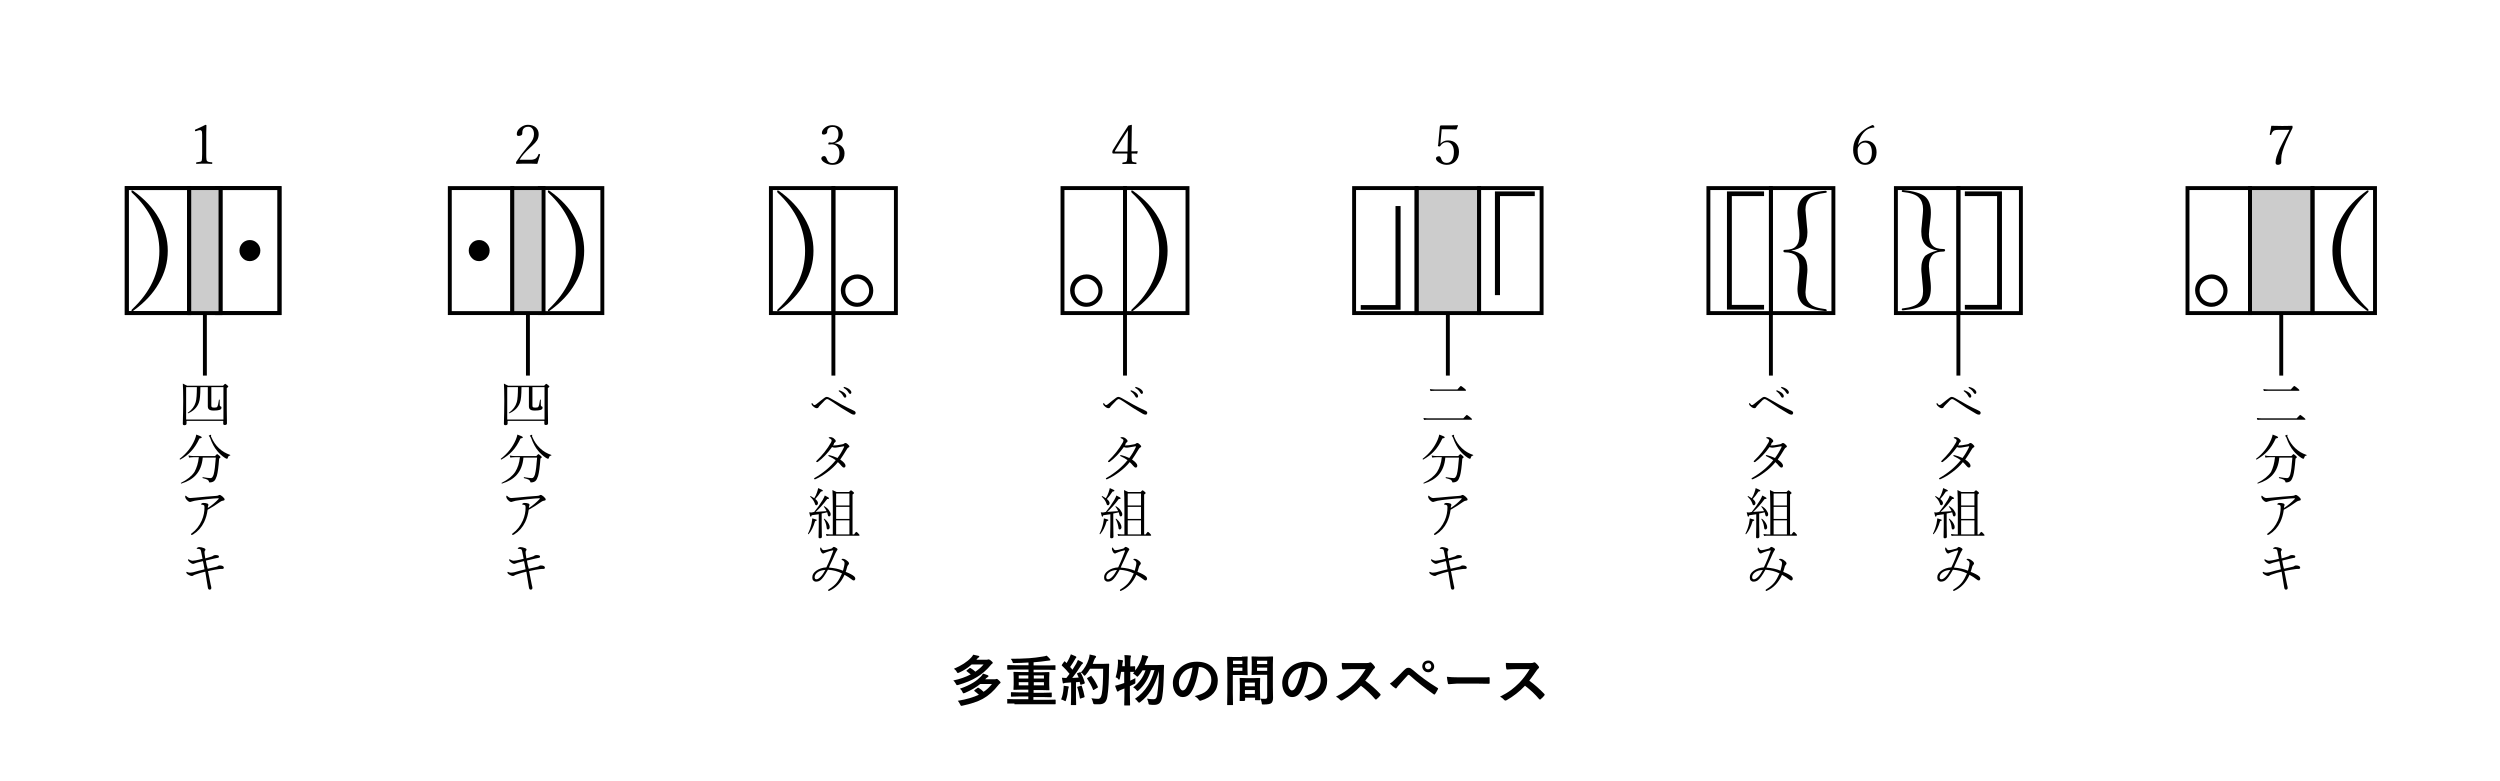 <?xml version="1.0" encoding="utf-8"?>
<!-- Generator: Adobe Illustrator 24.3.0, SVG Export Plug-In . SVG Version: 6.00 Build 0)  -->
<svg version="1.1" id="レイヤー_1" xmlns="http://www.w3.org/2000/svg" xmlns:xlink="http://www.w3.org/1999/xlink" x="0px"
	 y="0px" viewBox="0 0 1280 400" style="enable-background:new 0 0 1280 400;" xml:space="preserve">
<style type="text/css">
	.st0{fill:none;stroke:#000000;stroke-width:2;stroke-miterlimit:10;}
	.st1{fill:#CCCCCC;stroke:#000000;stroke-width:2;stroke-miterlimit:10;}
	.st2{fill:none;}
</style>
<g>
	<g>
		<path d="M398.2,97.5c0.2,0,0.4,0.1,0.7,0.3c5.6,4,10,8.6,13,13.9c3.1,5.3,4.6,10.8,4.6,16.7s-1.5,11.4-4.6,16.7
			c-3,5.3-7.3,9.8-12.8,13.8c-0.3,0.3-0.6,0.4-0.7,0.4c-0.3,0-0.5-0.1-0.5-0.4c0-0.2,0.2-0.4,0.5-0.7c9.2-8.7,13.8-18.6,13.8-29.7
			c0-11.2-4.7-21.1-14-29.8c-0.2-0.2-0.3-0.4-0.3-0.7C397.9,97.6,398,97.5,398.2,97.5z"/>
		<path d="M438.9,140.5c2.4,0,4.5,0.9,6.1,2.7c1.4,1.6,2.1,3.4,2.1,5.5c0,2.4-0.9,4.5-2.7,6.2c-1.6,1.4-3.4,2.2-5.5,2.2
			c-2.4,0-4.5-0.9-6.2-2.8c-1.4-1.6-2.2-3.5-2.2-5.6c0-2.4,0.9-4.5,2.7-6.1C435,141.3,436.8,140.5,438.9,140.5z M438.9,142.7
			c-1.8,0-3.3,0.7-4.5,2c-1.1,1.2-1.6,2.5-1.6,4.1c0,1.8,0.7,3.3,2,4.6c1.2,1,2.5,1.6,4.1,1.6c1.8,0,3.3-0.7,4.5-2
			c1-1.2,1.6-2.5,1.6-4.1c0-1.8-0.7-3.3-2-4.5C441.8,143.3,440.4,142.7,438.9,142.7z"/>
	</g>
	<g>
		<rect x="426.7" y="96.3" class="st0" width="32" height="64"/>
		<rect x="394.7" y="96.3" class="st0" width="32" height="64"/>
	</g>
</g>
<g>
	<g>
		<path d="M67.6,97.5c0.2,0,0.4,0.1,0.7,0.3c5.6,4,10,8.6,13,13.9c3.1,5.3,4.6,10.8,4.6,16.7s-1.5,11.4-4.6,16.7
			c-3,5.3-7.3,9.8-12.8,13.8c-0.3,0.3-0.6,0.4-0.7,0.4c-0.3,0-0.5-0.1-0.5-0.4c0-0.2,0.2-0.4,0.5-0.7c9.2-8.7,13.8-18.6,13.8-29.7
			c0-11.2-4.7-21.1-14-29.8c-0.2-0.2-0.3-0.4-0.3-0.7C67.2,97.6,67.3,97.5,67.6,97.5z"/>
		<path d="M127.9,122.9c1.6,0,2.9,0.6,4,1.8c0.9,1,1.4,2.2,1.4,3.6c0,1.6-0.6,2.9-1.8,4c-1,0.9-2.2,1.4-3.6,1.4
			c-1.6,0-2.9-0.6-3.9-1.8c-0.9-1-1.4-2.2-1.4-3.6c0-1.6,0.6-2.9,1.7-4C125.3,123.4,126.5,122.9,127.9,122.9z"/>
	</g>
	<g>
		<rect x="64.9" y="96.3" class="st0" width="32" height="64"/>
		<rect x="111.1" y="96.3" class="st0" width="32" height="64"/>
		<rect x="96.9" y="96.3" class="st1" width="16" height="64"/>
	</g>
	<g>
		<rect x="64.9" y="96.3" class="st0" width="32" height="64"/>
		<rect x="111.1" y="96.3" class="st0" width="32" height="64"/>
		<rect x="96.9" y="96.3" class="st1" width="16" height="64"/>
	</g>
</g>
<g>
	<g>
		<path d="M245.3,122.9c1.6,0,2.9,0.6,4,1.8c0.9,1,1.4,2.2,1.4,3.6c0,1.6-0.6,2.9-1.8,4c-1,0.9-2.2,1.4-3.6,1.4
			c-1.6,0-2.9-0.6-3.9-1.8c-0.9-1-1.4-2.2-1.4-3.6c0-1.6,0.6-2.9,1.7-4C242.7,123.4,243.9,122.9,245.3,122.9z"/>
		<path d="M280.8,97.5c0.2,0,0.4,0.1,0.7,0.3c5.6,4,10,8.6,13,13.9c3.1,5.3,4.6,10.8,4.6,16.7s-1.5,11.4-4.6,16.7
			c-3,5.3-7.3,9.8-12.8,13.8c-0.3,0.3-0.6,0.4-0.7,0.4c-0.3,0-0.5-0.1-0.5-0.4c0-0.2,0.2-0.4,0.5-0.7c9.2-8.7,13.8-18.6,13.8-29.7
			c0-11.2-4.7-21.1-14-29.8c-0.2-0.2-0.3-0.4-0.3-0.7C280.5,97.6,280.6,97.5,280.8,97.5z"/>
	</g>
	<g>
		<rect x="230.3" y="96.3" class="st0" width="32" height="64"/>
		<rect x="276.4" y="96.3" class="st0" width="32" height="64"/>
		<rect x="262.3" y="96.3" class="st1" width="16" height="64"/>
	</g>
</g>
<g>
	<g>
		<path d="M696.7,158.6v-2.4h17.8v-50.7h2.6v53.1H696.7z"/>
		<path d="M785.8,98v2.4h-17.8v50.7h-2.6V98H785.8z"/>
	</g>
	<g>
		<rect x="725.3" y="96.3" class="st1" width="32" height="64"/>
		<rect x="757.3" y="96.3" class="st0" width="32" height="64"/>
		<rect x="693.3" y="96.3" class="st0" width="32" height="64"/>
	</g>
</g>
<g>
	<g>
		<g>
			<path d="M992.1,128.3c-2.6-0.4-4.8-1.4-6.3-3c-1.4-1.5-2.1-3.8-2.1-6.8c0-1,0.1-1.9,0.2-2.7l0.6-6.5c0.1-1.1,0.1-1.8,0.1-2.3
				c0-2.4-0.7-4.4-2.2-5.9c-1.4-1.4-4.1-2.4-8.2-2.8c-0.3,0-0.5-0.2-0.5-0.5c0-0.3,0.2-0.5,0.6-0.5c5.4,0.5,9.2,1.6,11.3,3.3
				c2,1.7,3,4.4,3,8.1c0,0.6,0,1.5-0.1,2.6l-0.7,6c-0.1,1.2-0.2,2-0.2,2.6c0,2.6,0.6,4.5,1.9,5.8c1.1,1.2,2.9,1.8,5.6,1.8
				c0.5,0,0.8,0.2,0.8,0.6c0,0.4-0.3,0.7-0.8,0.7c-2.7,0-4.5,0.6-5.6,1.7c-1.2,1.3-1.9,3.2-1.9,5.8c0,0.5,0.1,1.4,0.2,2.6l0.7,6
				c0.1,1.1,0.1,2,0.1,2.6c0,3.7-1,6.4-3,8.1c-2.1,1.7-5.8,2.8-11.3,3.3c-0.4,0-0.6-0.2-0.6-0.5c0-0.3,0.2-0.5,0.5-0.5
				c4.1-0.5,6.8-1.4,8.2-2.9c1.5-1.4,2.2-3.4,2.2-5.8c0-0.4,0-1.2-0.1-2.3l-0.6-6.5c-0.1-0.8-0.2-1.7-0.2-2.7c0-3,0.7-5.3,2.1-6.8
				C987.3,129.8,989.4,128.8,992.1,128.3z"/>
			<path d="M1006,98h19v60.5h-19v-2.4h16.5v-55.7H1006V98z"/>
		</g>
		<g>
			<rect x="1002.7" y="96.3" class="st0" width="32" height="64"/>
			<rect x="970.7" y="96.3" class="st0" width="32" height="64"/>
		</g>
	</g>
	<g>
		<g>
			<path d="M903.2,98v2.4h-16.5v55.7h16.5v2.4h-19V98H903.2z"/>
			<path d="M917.1,128.3c2.7,0.4,4.8,1.4,6.3,3c1.4,1.5,2,3.8,2,6.8c0,1-0.1,1.9-0.2,2.7l-0.6,6.5c-0.1,1-0.2,1.8-0.2,2.3
				c0,2.4,0.7,4.4,2.2,5.8c1.4,1.5,4.1,2.4,8.2,2.9c0.3,0.1,0.5,0.3,0.5,0.6c0,0.3-0.2,0.4-0.7,0.4c-5.4-0.5-9.2-1.6-11.3-3.3
				c-2-1.7-3-4.4-3-8.1c0-0.7,0.1-1.6,0.2-2.6l0.7-6c0.1-1.3,0.1-2.2,0.1-2.6c0-2.6-0.6-4.5-1.8-5.8c-1.1-1.1-3-1.7-5.6-1.7
				c-0.5,0-0.8-0.2-0.8-0.7c0-0.4,0.3-0.6,0.8-0.6c2.7,0,4.5-0.6,5.6-1.8c1.2-1.2,1.8-3.1,1.8-5.8c0-0.5,0-1.4-0.1-2.6l-0.7-6
				c-0.1-1.1-0.2-1.9-0.2-2.6c0-3.7,1-6.4,3-8.1c2.1-1.8,5.8-2.9,11.3-3.3c0.4,0,0.7,0.2,0.7,0.5c0,0.4-0.2,0.5-0.5,0.5
				c-4.1,0.5-6.8,1.4-8.2,2.8c-1.5,1.5-2.2,3.5-2.2,5.9c0,0.5,0.1,1.2,0.2,2.3l0.6,6.5c0.1,0.8,0.2,1.7,0.2,2.7c0,3-0.7,5.3-2,6.8
				C921.9,126.9,919.8,127.9,917.1,128.3z"/>
		</g>
		<g>
			<rect x="906.7" y="96.3" class="st0" width="32" height="64"/>
			<rect x="874.7" y="96.3" class="st0" width="32" height="64"/>
		</g>
	</g>
</g>
<g>
	<g>
		<path d="M556.3,140.5c2.4,0,4.5,0.9,6.1,2.7c1.4,1.6,2.1,3.4,2.1,5.5c0,2.4-0.9,4.5-2.7,6.2c-1.6,1.4-3.4,2.2-5.5,2.2
			c-2.4,0-4.5-0.9-6.2-2.8c-1.4-1.6-2.2-3.5-2.2-5.6c0-2.4,0.9-4.5,2.7-6.1C552.3,141.3,554.2,140.5,556.3,140.5z M556.3,142.7
			c-1.8,0-3.3,0.7-4.5,2c-1.1,1.2-1.6,2.5-1.6,4.1c0,1.8,0.7,3.3,2,4.6c1.2,1,2.5,1.6,4.1,1.6c1.8,0,3.3-0.7,4.5-2
			c1-1.2,1.6-2.5,1.6-4.1c0-1.8-0.7-3.3-2-4.5C559.2,143.3,557.8,142.7,556.3,142.7z"/>
		<path d="M579.5,97.5c0.2,0,0.4,0.1,0.7,0.3c5.6,4,10,8.6,13,13.9c3.1,5.3,4.6,10.8,4.6,16.7s-1.5,11.4-4.6,16.7
			c-3,5.3-7.3,9.8-12.8,13.8c-0.3,0.3-0.6,0.4-0.7,0.4c-0.3,0-0.5-0.1-0.5-0.4c0-0.2,0.2-0.4,0.5-0.7c9.2-8.7,13.8-18.6,13.8-29.7
			c0-11.2-4.7-21.1-14-29.8c-0.2-0.2-0.3-0.4-0.3-0.7C579.2,97.6,579.3,97.5,579.5,97.5z"/>
	</g>
	<g>
		<rect x="576" y="96.3" class="st0" width="32" height="64"/>
		<rect x="544" y="96.3" class="st0" width="32" height="64"/>
	</g>
</g>
<g>
	<g>
		<path d="M1132.3,140.5c2.4,0,4.5,0.9,6.1,2.7c1.4,1.6,2.1,3.4,2.1,5.5c0,2.4-0.9,4.5-2.7,6.2c-1.6,1.4-3.4,2.2-5.5,2.2
			c-2.4,0-4.5-0.9-6.2-2.8c-1.4-1.6-2.2-3.5-2.2-5.6c0-2.4,0.9-4.5,2.7-6.1C1128.3,141.3,1130.2,140.5,1132.3,140.5z M1132.3,142.7
			c-1.8,0-3.3,0.7-4.5,2c-1.1,1.2-1.6,2.5-1.6,4.1c0,1.8,0.7,3.3,2,4.6c1.2,1,2.5,1.6,4.1,1.6c1.8,0,3.3-0.7,4.5-2
			c1-1.2,1.6-2.5,1.6-4.1c0-1.8-0.7-3.3-2-4.5C1135.2,143.3,1133.8,142.7,1132.3,142.7z"/>
		<path d="M1212.3,97.5c0.3,0,0.4,0.1,0.4,0.4c0,0.2-0.1,0.5-0.4,0.7c-9.2,8.6-13.8,18.5-13.8,29.7c0,11.1,4.6,21,13.8,29.8
			c0.3,0.3,0.4,0.5,0.4,0.7c0,0.3-0.1,0.4-0.4,0.4c-0.2,0-0.5-0.1-0.8-0.4c-5.5-4-9.7-8.6-12.7-13.8c-3.1-5.3-4.6-10.8-4.6-16.7
			s1.5-11.4,4.6-16.7c3-5.3,7.3-9.9,13-13.9C1211.9,97.6,1212.1,97.5,1212.3,97.5z"/>
	</g>
	<g>
		<rect x="1152" y="96.3" class="st1" width="32" height="64"/>
		<rect x="1184" y="96.3" class="st0" width="32" height="64"/>
		<rect x="1120" y="96.3" class="st0" width="32" height="64"/>
	</g>
</g>
<g>
	<path d="M105.2,63.9c0.3,0,0.5,0.1,0.5,0.4c-0.1,2.5-0.1,4.5-0.1,6v8.5c0,1.4,0,2.3,0.1,2.7c0,0.4,0.1,0.7,0.3,0.9
		c0.2,0.4,1,0.6,2.5,0.7c0.2,0,0.2,0.2,0.2,0.4c0,0.3-0.1,0.4-0.2,0.4c-1.7-0.1-3-0.1-3.9-0.1c-0.8,0-2.2,0-4,0.1
		c-0.1,0-0.2-0.1-0.2-0.4c0-0.3,0.1-0.4,0.3-0.4c0.9-0.1,1.5-0.2,1.9-0.3c0.3-0.1,0.5-0.2,0.6-0.4c0.2-0.4,0.3-1.6,0.3-3.6v-9.8
		c0-1.1-0.1-1.8-0.3-2c-0.2-0.2-0.4-0.4-0.8-0.4c-0.2,0-0.6,0.1-1,0.2l-1.2,0.4c-0.2,0-0.4-0.2-0.4-0.6c0-0.1,0.1-0.2,0.3-0.3
		C101.7,65.6,103.5,64.8,105.2,63.9z"/>
</g>
<g>
	<path d="M275.1,83.9c-1.8-0.1-3.6-0.1-5.3-0.1c-1.8,0-3.5,0-5.3,0.1c-0.2,0-0.3-0.2-0.3-0.5c0-0.3,0.1-0.5,0.2-0.7
		c1.9-2.8,3.6-5.1,5.3-7.1l0.5-0.6c1.4-1.6,2.3-2.9,2.7-3.9c0.3-0.7,0.5-1.5,0.5-2.4c0-1.3-0.3-2.3-1-3c-0.5-0.6-1.2-0.8-2-0.8
		c-1.3,0-2.2,0.5-2.7,1.5c-0.2,0.4-0.3,1.1-0.3,2c0,0.4-0.2,0.7-0.6,0.9c-0.4,0.2-0.8,0.3-1.3,0.3c-0.6,0-0.9-0.3-0.9-1
		c0-1.2,0.6-2.3,1.9-3.3c1.2-0.9,2.4-1.4,3.8-1.4c1.7,0,3.1,0.5,4.1,1.4c0.9,0.9,1.4,2,1.4,3.4c0,1.2-0.3,2.2-0.8,3.1
		c-0.5,0.8-1.4,1.8-2.7,3l-0.9,0.8c-2.4,2.2-4.3,4.3-5.4,6.2h4.6c1.2,0,2.1,0,2.6-0.2c0.4-0.1,0.7-0.2,1-0.4
		c0.6-0.4,1.1-1.1,1.5-2.2c0.1-0.1,0.1-0.2,0.2-0.2c0.1,0,0.3,0,0.4,0.1c0.1,0.1,0.2,0.1,0.2,0.2l0,0.2
		C276,81.1,275.5,82.6,275.1,83.9z"/>
</g>
<g>
	<path d="M427.6,73.4c1.6,0.3,2.9,0.9,3.7,1.9c0.7,0.9,1.1,1.9,1.1,3.2c0,1.9-0.6,3.4-1.9,4.5c-1.1,0.9-2.5,1.4-4.2,1.4
		c-1.5,0-2.8-0.4-4-1.1c-1.2-0.7-1.8-1.5-1.8-2.2c0-0.3,0.2-0.6,0.5-0.9c0.3-0.2,0.7-0.3,1.1-0.3c0.4,0,0.9,0.5,1.3,1.6l0.1,0.3
		c0.5,1.1,1.4,1.7,2.6,1.7c1.2,0,2.2-0.5,2.8-1.5c0.6-0.9,0.9-2.1,0.9-3.6c0-1.4-0.4-2.6-1.2-3.4c-0.7-0.7-1.6-1.1-2.7-1.1l-1.5,0.1
		c-0.2,0-0.3-0.1-0.3-0.3c0-0.6,0.2-0.8,0.6-0.8l1,0.1c1.1,0,2-0.4,2.7-1.3c0.6-0.8,0.9-1.8,0.9-3c0-1.3-0.3-2.3-0.9-2.9
		c-0.5-0.6-1.2-0.8-2.1-0.8c-1.2,0-2,0.4-2.5,1.2c-0.2,0.4-0.3,0.8-0.3,1.4c0,0.4-0.2,0.7-0.6,1c-0.4,0.2-0.8,0.3-1.2,0.3
		c-0.6,0-0.9-0.3-0.9-0.8c0-1,0.6-2,1.8-2.9c1.1-0.8,2.3-1.1,3.6-1.1c1.7,0,3,0.5,4,1.4c0.9,0.8,1.3,1.9,1.3,3.2
		c0,2.4-1.4,3.9-4.2,4.6V73.4z"/>
</g>
<g>
	<path d="M579.4,78.6v1.7c0,1.1,0.1,1.8,0.2,2.2c0.2,0.4,0.9,0.6,2.1,0.7c0.1,0,0.2,0.1,0.2,0.4c0,0.2-0.1,0.4-0.2,0.4
		c-1.3-0.1-2.4-0.1-3.4-0.1s-2.1,0-3.4,0.1c-0.2,0-0.3-0.1-0.3-0.4c0-0.2,0.1-0.4,0.3-0.4c1.1-0.1,1.8-0.3,1.9-0.6
		c0.2-0.4,0.4-1.3,0.4-2.8v-1.2h-4.9l-2.4,0c-0.2,0-0.4-0.2-0.4-0.7c0-0.4,0.1-0.7,0.3-1.1c2.3-3.8,4.9-7.9,7.9-12.5l1.6-0.4
		c0.1,0,0.2,0.1,0.2,0.2l-0.1,7l-0.1,6.4c0.9,0,1.9,0,3-0.1c0.1,0,0.2,0.1,0.2,0.2l-0.2,0.9c0,0.1-0.1,0.2-0.2,0.2
		C581.6,78.6,580.7,78.6,579.4,78.6z M577.3,77.6l0.1-5.9c0-1.5,0.1-3.2,0.1-5c-2.8,4.3-5,7.8-6.6,10.5c-0.1,0.2-0.1,0.3-0.1,0.3
		c0,0.1,0.1,0.1,0.4,0.1H577.3z"/>
</g>
<g>
	<path d="M738.1,66.7l-0.5,5.5c0,0.4-0.1,0.9-0.1,1.4c1-1.1,2.3-1.7,3.9-1.7c1.8,0,3.3,0.6,4.3,1.8c0.9,1.1,1.3,2.4,1.3,4.1
		c0,2.1-0.7,3.8-2,5c-1.1,1-2.5,1.6-4.2,1.6c-1.3,0-2.5-0.3-3.7-1c-1.2-0.7-1.9-1.4-1.9-2.3c0-0.3,0.2-0.6,0.5-0.8
		c0.3-0.2,0.7-0.3,1.1-0.3c0.3,0,0.5,0.1,0.6,0.3c0.2,0.2,0.4,0.6,0.6,1.2l0.1,0.3c0.5,1.1,1.3,1.6,2.6,1.6c1.2,0,2.2-0.5,2.8-1.6
		c0.6-1,0.9-2.3,0.9-4.1c0-1.6-0.4-2.9-1.2-3.8c-0.7-0.8-1.5-1.1-2.4-1.1c-1.5,0-2.6,0.7-3.4,2c-0.1,0.1-0.2,0.2-0.4,0.2
		c-0.5,0-0.8-0.2-0.8-0.5c0,0,0-0.1,0.1-0.3s0.1-0.4,0.1-0.7l0.8-8.7c0-0.1,0.1-0.3,0.2-0.4c0.1-0.1,0.2-0.2,0.3-0.2
		c0.7,0,2.1,0,4.1,0c1.5,0,3,0,4.5-0.1c0.2,0,0.2,0.1,0.2,0.2l-0.7,1.8c-0.1,0.1-0.2,0.2-0.3,0.2c-1.6,0-2.6-0.1-3.2-0.1H738.1z"/>
</g>
<g>
	<path d="M951.4,74.2c0.4-0.7,1-1.3,1.8-1.7c0.7-0.4,1.4-0.5,2.1-0.5c1.8,0,3.2,0.6,4.2,1.8c0.9,1.1,1.3,2.4,1.3,4.2
		c0,2-0.6,3.7-1.9,4.9c-1.1,1-2.4,1.5-3.9,1.5c-1.9,0-3.4-0.8-4.6-2.3c-1-1.4-1.6-3.2-1.6-5.3c0-4.2,1.8-7.7,5.5-10.3
		c1.5-1.1,3-1.9,4.4-2.5c0.3,0,0.6,0.2,0.8,0.5c0.1,0.2,0.2,0.4,0.2,0.5c0,0.2-0.1,0.3-0.2,0.3c-1.5,0.1-2.8,0.5-3.9,1.3
		c-1.1,0.8-2,1.9-2.8,3.3c-0.7,1.3-1.2,2.7-1.5,4.4L951.4,74.2z M954.8,73c-1.4,0-2.5,0.7-3.3,2.2c-0.3,0.4-0.4,1-0.4,1.7
		c0,2.3,0.4,4,1.2,5.1c0.7,0.9,1.5,1.4,2.6,1.4c1.1,0,1.9-0.5,2.6-1.6c0.6-1,0.9-2.3,0.9-3.8c0-1.7-0.4-3-1.1-3.9
		C956.6,73.4,955.8,73,954.8,73z"/>
</g>
<g>
	<path d="M1162.9,64.4c2.3,0,4.1,0.1,5.4,0.1c1.3,0,3,0,5.3-0.1c0.1,0,0.2,0.2,0.2,0.6c0,0.3,0,0.5-0.1,0.7c-2.5,5-4.2,8.9-5.1,11.9
		c-0.4,1.4-0.6,2.6-0.6,3.6l0,2c0,0.4-0.2,0.7-0.6,0.9c-0.3,0.2-0.7,0.3-1.1,0.3c-0.8,0-1.2-0.4-1.2-1.1c0-1,0.2-2.1,0.5-3.1
		c0.3-0.9,0.8-2.2,1.5-3.9c0.7-1.5,2.4-4.8,5.1-9.8h-5.8c-1.2,0-2.1,0.2-2.5,0.6c-0.4,0.4-0.8,1-1,1.8c0,0.2-0.1,0.2-0.3,0.2
		c-0.3,0-0.5-0.1-0.5-0.2v-0.1C1162.5,67.1,1162.7,65.6,1162.9,64.4z"/>
</g>
<line class="st2" x1="938.7" y1="96.3" x2="970.7" y2="96.3"/>
<line class="st0" x1="104.9" y1="160.3" x2="104.9" y2="192.3"/>
<line class="st0" x1="270.3" y1="160.3" x2="270.3" y2="192.3"/>
<line class="st0" x1="426.7" y1="160.3" x2="426.7" y2="192.3"/>
<line class="st0" x1="576" y1="160.3" x2="576" y2="192.3"/>
<line class="st0" x1="741.3" y1="160.3" x2="741.3" y2="192.3"/>
<line class="st0" x1="906.7" y1="160.3" x2="906.7" y2="192.3"/>
<line class="st0" x1="1002.7" y1="160.3" x2="1002.7" y2="192.3"/>
<line class="st0" x1="1168" y1="160.3" x2="1168" y2="192.3"/>
<g>
	<path d="M114.4,215.5H95.5v1.4c0,0.5-0.4,0.8-1.1,0.8c-0.5,0-0.8-0.2-0.8-0.7c0.1-4.1,0.2-8,0.2-11.7c0-4.5-0.1-7.5-0.2-8.9
		c0.7,0.3,1.5,0.7,2.2,1.1h18.4c0.6-0.7,1-1,1.1-1c0.1,0,0.5,0.3,1.1,0.8c0.3,0.3,0.5,0.5,0.5,0.6c0,0.2-0.3,0.4-0.8,0.8v6.2
		c0,2.5,0,6.5,0.1,11.9c0,0.5-0.4,0.8-1.1,0.8c-0.5,0-0.8-0.2-0.8-0.6V215.5z M114.4,214.8v-16.6h-6.2v9.5c0,0.4,0.1,0.7,0.3,0.8
		c0.2,0.1,0.6,0.2,1.2,0.2c0.8,0,1.3-0.1,1.5-0.4c0.3-0.3,0.6-1.5,0.9-3.6c0-0.1,0.1-0.1,0.2-0.1c0.1,0,0.2,0,0.2,0.1
		c0,1.2,0,2,0,2.6c0,0.3,0.1,0.5,0.1,0.6c0.1,0.1,0.2,0.1,0.4,0.2c0.3,0.1,0.4,0.3,0.4,0.7c0,0.5-0.4,0.9-1.1,1.1
		c-0.7,0.2-1.6,0.3-2.9,0.3c-1.2,0-2-0.2-2.4-0.6c-0.4-0.3-0.6-0.9-0.6-1.6l0-3.7v-6.1h-3.8c0,2.2-0.1,3.9-0.2,5
		c-0.1,1.2-0.3,2.2-0.6,3c-0.9,2.4-2.7,4.2-5.4,5.4c0,0,0,0-0.1,0c-0.1,0-0.2-0.1-0.2-0.2c0,0,0-0.1,0.1-0.1c2.1-1.5,3.4-3.3,4-5.4
		c0.4-1.4,0.6-4,0.6-7.7h-5.5v16.6H114.4z"/>
	<path d="M92.3,235.3C92.3,235.3,92.3,235.3,92.3,235.3c-0.2,0-0.3-0.1-0.3-0.3c0,0,0-0.1,0-0.1c3.5-2.7,6.1-6,7.7-9.8
		c0.4-1,0.7-1.9,0.8-2.6c1.8,0.6,2.8,1.1,2.8,1.4c0,0.3-0.4,0.5-1.2,0.6c-1.2,2.6-2.6,4.8-4.3,6.6C96.3,232.7,94.5,234.1,92.3,235.3
		z M101.8,234.1H99c-0.9,0-1.6,0.1-2.2,0.2l-0.3-1.1c0.8,0.2,1.6,0.3,2.5,0.3h11.1c0.6-0.6,0.9-1,1.1-1c0.1,0,0.5,0.3,1.2,0.9
		c0.3,0.3,0.5,0.5,0.5,0.7c0,0.1-0.2,0.4-0.7,0.7c-0.3,4.2-0.7,7.2-1.2,8.9c-0.4,1.2-0.8,2.1-1.4,2.6c-0.5,0.4-1.2,0.7-2.2,0.7
		c-0.2,0-0.3,0-0.3-0.1s-0.1-0.2-0.1-0.3c-0.1-0.4-0.3-0.7-0.8-1s-1.3-0.5-2.4-0.8c-0.1,0-0.1-0.1-0.1-0.2c0-0.2,0-0.3,0.1-0.3
		c1.8,0.3,3.1,0.5,4,0.5c0.7,0,1.2-0.6,1.6-1.9c0.5-1.8,0.8-4.7,1.1-8.6h-6.7c-0.3,3.7-1.5,6.7-3.5,8.9c-1.7,1.9-4.2,3.4-7.5,4.4
		c0,0,0,0,0,0c-0.1,0-0.2-0.1-0.2-0.3c0-0.1,0-0.1,0.1-0.1c3.2-1.6,5.5-3.5,6.9-5.6C100.7,239.5,101.5,237.1,101.8,234.1z
		 M117.8,232.9c0.1,0,0.1,0.1,0.1,0.2c0,0.1-0.1,0.2-0.2,0.2c-0.3,0-0.6,0.1-0.7,0.3c-0.1,0.2-0.3,0.5-0.4,0.9
		c-0.1,0.3-0.2,0.4-0.4,0.4c-0.2,0-0.6-0.2-1.1-0.5c-1.5-1-2.8-2.2-3.8-3.4c-1.5-1.7-2.8-4.1-3.8-7c-0.1-0.2-0.2-0.4-0.3-0.5
		c-0.2-0.1-0.3-0.2-0.3-0.4c0-0.1,0.2-0.2,0.5-0.3c0.2-0.1,0.4-0.2,0.5-0.2c0.2,0,0.2,0.1,0.2,0.2l-0.1,0.5c0,0.1,0,0.3,0.2,0.5
		c0.9,2.2,2.2,4.1,3.9,5.7C113.8,231.1,115.8,232.2,117.8,232.9z"/>
	<path d="M106.3,261c-0.3,2.3-0.9,4.4-1.8,6.3c-1.3,2.7-3.2,4.8-5.6,6.3c-0.4,0.2-0.6,0.3-0.8,0.3c-0.2,0-0.3-0.1-0.3-0.4
		c0-0.2,0.1-0.3,0.3-0.4c2.3-1.7,4-3.9,5.2-6.6c1-2.3,1.4-4.5,1.4-6.7c0-0.6-0.1-1-0.3-1.1c-0.3-0.2-0.7-0.3-1.2-0.3
		c-0.2,0-0.2-0.1-0.2-0.2c0-0.2,0.1-0.3,0.3-0.5c0.2-0.1,0.5-0.2,0.9-0.2c0.8,0,1.4,0.1,1.9,0.3c0.4,0.1,0.6,0.4,0.6,0.8
		c0,0.1,0,0.2-0.1,0.3c-0.1,0.1-0.1,0.2-0.1,0.3c0,0.1-0.1,0.4-0.1,0.9c2-1.3,3.9-2.9,5.5-4.6c0.1-0.1,0.1-0.1,0.1-0.2
		c0-0.1-0.1-0.2-0.3-0.2c-1,0-3,0.2-6,0.5c-3.1,0.3-5.1,0.6-6.1,0.8c-0.8,0.2-1.3,0.3-1.5,0.4c-0.2,0.1-0.5,0.2-0.8,0.2
		c-0.5,0-1.1-0.4-1.9-1.3c-0.4-0.5-0.6-1-0.6-1.4c0-0.4,0.1-0.5,0.2-0.5c0.1,0,0.3,0.1,0.5,0.3c0.6,0.6,1.3,0.9,1.9,0.9
		c0.6,0,1.5-0.1,2.6-0.2c4.1-0.4,7.6-0.7,10.6-0.9c0.7,0,1.1-0.2,1.3-0.3c0.1-0.1,0.3-0.2,0.5-0.2c0.4,0,0.9,0.3,1.6,0.9
		c0.6,0.6,1,1,1,1.4c0,0.3-0.2,0.6-0.7,0.6c-0.6,0.1-1.1,0.3-1.5,0.6C110.7,258.4,108.5,259.8,106.3,261z"/>
	<path d="M106.3,291.2c1.8-0.4,3.3-0.7,4.4-1c0.4-0.1,0.7-0.2,0.9-0.4c0.2-0.2,0.5-0.3,0.9-0.3c0.6,0,1.1,0.1,1.5,0.3
		c0.4,0.2,0.6,0.5,0.6,0.8c0,0.5-0.3,0.7-0.9,0.7c-0.7,0-1.3,0-1.7,0.1c-1.2,0.1-3.1,0.5-5.5,1c0.4,2.1,0.9,4.5,1.4,7.1
		c0.2,0.7,0.3,1.2,0.3,1.5c0,0.6-0.3,0.9-0.9,0.9c-0.5,0-0.8-0.4-0.9-1.2c-0.7-4.2-1.1-6.9-1.3-8c-1.7,0.4-3.3,0.8-4.9,1.4
		c-0.6,0.2-0.9,0.3-1,0.4c-0.3,0.3-0.6,0.4-1,0.4c-0.3,0-0.8-0.1-1.3-0.4c-0.5-0.2-0.9-0.5-1.2-0.8c-0.2-0.2-0.3-0.4-0.3-0.7
		c0-0.1,0.1-0.2,0.2-0.2c0.1,0,0.2,0,0.3,0.1c0.4,0.2,0.9,0.3,1.3,0.3c0.5,0,1.1-0.1,1.7-0.2c0.4-0.1,1.4-0.4,2.9-0.8
		c1.1-0.3,2.1-0.5,2.9-0.7c-0.3-1.9-0.6-3.3-0.8-4.2c-0.8,0.2-1.9,0.5-3.2,0.8c-0.6,0.2-0.9,0.3-1.1,0.4c-0.3,0.1-0.5,0.2-0.7,0.2
		c-0.5,0-1.1-0.3-1.7-0.8c-0.6-0.5-0.9-0.9-0.9-1.2c0-0.3,0.1-0.4,0.2-0.4c0,0,0.2,0.1,0.3,0.2c0.7,0.4,1.3,0.6,1.8,0.6
		c0.4,0,1-0.1,1.6-0.2c0.9-0.2,2.1-0.4,3.5-0.8c-0.2-1.1-0.5-2.5-0.8-4c-0.1-0.5-0.3-0.8-0.6-0.9c-0.3-0.1-0.7-0.2-1.3-0.2
		c-0.2,0-0.3-0.1-0.3-0.2c0-0.1,0.1-0.2,0.4-0.4c0.3-0.2,0.6-0.3,0.9-0.3c0.7,0,1.5,0.2,2.3,0.5c0.6,0.2,0.9,0.5,0.9,0.9
		c0,0.1-0.1,0.3-0.3,0.5c-0.1,0.1-0.2,0.4-0.2,0.7c0,0.4,0.1,1.5,0.4,3.2c0.6-0.1,1.7-0.5,3.4-1c0.2-0.1,0.5-0.2,0.7-0.4
		c0.3-0.2,0.6-0.3,1-0.3c0.4,0,0.8,0,1.2,0.1c0.5,0.1,0.7,0.4,0.7,0.7s-0.2,0.6-0.5,0.6c-0.3,0-0.9,0.2-2,0.4c-1,0.2-2.4,0.6-4.2,1
		c0.1,0.6,0.2,1.3,0.4,2.3C106.1,290.1,106.2,290.8,106.3,291.2z"/>
</g>
<g>
	<path d="M278.8,215.5h-18.9v1.4c0,0.5-0.4,0.8-1.1,0.8c-0.5,0-0.8-0.2-0.8-0.7c0.1-4.1,0.2-8,0.2-11.7c0-4.5-0.1-7.5-0.2-8.9
		c0.7,0.3,1.5,0.7,2.2,1.1h18.4c0.6-0.7,1-1,1.1-1c0.1,0,0.5,0.3,1.1,0.8c0.3,0.3,0.5,0.5,0.5,0.6c0,0.2-0.3,0.4-0.8,0.8v6.2
		c0,2.5,0,6.5,0.1,11.9c0,0.5-0.4,0.8-1.1,0.8c-0.5,0-0.8-0.2-0.8-0.6V215.5z M278.8,214.8v-16.6h-6.2v9.5c0,0.4,0.1,0.7,0.3,0.8
		c0.2,0.1,0.6,0.2,1.2,0.2c0.8,0,1.3-0.1,1.5-0.4c0.3-0.3,0.6-1.5,0.9-3.6c0-0.1,0.1-0.1,0.2-0.1c0.1,0,0.2,0,0.2,0.1
		c0,1.2,0,2,0,2.6c0,0.3,0.1,0.5,0.1,0.6c0.1,0.1,0.2,0.1,0.4,0.2c0.3,0.1,0.4,0.3,0.4,0.7c0,0.5-0.4,0.9-1.1,1.1
		c-0.7,0.2-1.6,0.3-2.9,0.3c-1.2,0-2-0.2-2.4-0.6c-0.4-0.3-0.6-0.9-0.6-1.6l0-3.7v-6.1H267c0,2.2-0.1,3.9-0.2,5
		c-0.1,1.2-0.3,2.2-0.6,3c-0.9,2.4-2.7,4.2-5.4,5.4c0,0,0,0-0.1,0c-0.1,0-0.2-0.1-0.2-0.2c0,0,0-0.1,0.1-0.1c2.1-1.5,3.4-3.3,4-5.4
		c0.4-1.4,0.6-4,0.6-7.7h-5.5v16.6H278.8z"/>
	<path d="M256.7,235.3C256.7,235.3,256.7,235.3,256.7,235.3c-0.2,0-0.3-0.1-0.3-0.3c0,0,0-0.1,0-0.1c3.5-2.7,6.1-6,7.7-9.8
		c0.4-1,0.7-1.9,0.8-2.6c1.8,0.6,2.8,1.1,2.8,1.4c0,0.3-0.4,0.5-1.2,0.6c-1.2,2.6-2.6,4.8-4.3,6.6
		C260.7,232.7,258.8,234.1,256.7,235.3z M266.2,234.1h-2.7c-0.9,0-1.6,0.1-2.2,0.2l-0.3-1.1c0.8,0.2,1.6,0.3,2.5,0.3h11.1
		c0.6-0.6,0.9-1,1.1-1c0.1,0,0.5,0.3,1.2,0.9c0.3,0.3,0.5,0.5,0.5,0.7c0,0.1-0.2,0.4-0.7,0.7c-0.3,4.2-0.7,7.2-1.2,8.9
		c-0.4,1.2-0.8,2.1-1.4,2.6c-0.5,0.4-1.2,0.7-2.2,0.7c-0.2,0-0.3,0-0.3-0.1s-0.1-0.2-0.1-0.3c-0.1-0.4-0.3-0.7-0.8-1
		s-1.3-0.5-2.4-0.8c-0.1,0-0.1-0.1-0.1-0.2c0-0.2,0-0.3,0.1-0.3c1.8,0.3,3.1,0.5,4,0.5c0.7,0,1.2-0.6,1.6-1.9
		c0.5-1.8,0.8-4.7,1.1-8.6H268c-0.3,3.7-1.5,6.7-3.5,8.9c-1.7,1.9-4.2,3.4-7.5,4.4c0,0,0,0,0,0c-0.1,0-0.2-0.1-0.2-0.3
		c0-0.1,0-0.1,0.1-0.1c3.2-1.6,5.5-3.5,6.9-5.6C265.1,239.5,265.9,237.1,266.2,234.1z M282.2,232.9c0.1,0,0.1,0.1,0.1,0.2
		c0,0.1-0.1,0.2-0.2,0.2c-0.3,0-0.6,0.1-0.7,0.3c-0.1,0.2-0.3,0.5-0.4,0.9c-0.1,0.3-0.2,0.4-0.4,0.4c-0.2,0-0.6-0.2-1.1-0.5
		c-1.5-1-2.8-2.2-3.8-3.4c-1.5-1.7-2.8-4.1-3.8-7c-0.1-0.2-0.2-0.4-0.3-0.5c-0.2-0.1-0.3-0.2-0.3-0.4c0-0.1,0.2-0.2,0.5-0.3
		c0.2-0.1,0.4-0.2,0.5-0.2c0.2,0,0.2,0.1,0.2,0.2l-0.1,0.5c0,0.1,0,0.3,0.2,0.5c0.9,2.2,2.2,4.1,3.9,5.7
		C278.2,231.1,280.1,232.2,282.2,232.9z"/>
	<path d="M270.7,261c-0.3,2.3-0.9,4.4-1.8,6.3c-1.3,2.7-3.2,4.8-5.6,6.3c-0.4,0.2-0.6,0.3-0.8,0.3c-0.2,0-0.3-0.1-0.3-0.4
		c0-0.2,0.1-0.3,0.3-0.4c2.3-1.7,4-3.9,5.2-6.6c1-2.3,1.4-4.5,1.4-6.7c0-0.6-0.1-1-0.3-1.1c-0.3-0.2-0.7-0.3-1.2-0.3
		c-0.2,0-0.2-0.1-0.2-0.2c0-0.2,0.1-0.3,0.3-0.5c0.2-0.1,0.5-0.2,0.9-0.2c0.8,0,1.4,0.1,1.9,0.3c0.4,0.1,0.6,0.4,0.6,0.8
		c0,0.1,0,0.2-0.1,0.3c-0.1,0.1-0.1,0.2-0.1,0.3c0,0.1-0.1,0.4-0.1,0.9c2-1.3,3.9-2.9,5.5-4.6c0.1-0.1,0.1-0.1,0.1-0.2
		c0-0.1-0.1-0.2-0.3-0.2c-1,0-3,0.2-6,0.5c-3.1,0.3-5.1,0.6-6.1,0.8c-0.8,0.2-1.3,0.3-1.5,0.4c-0.2,0.1-0.5,0.2-0.8,0.2
		c-0.5,0-1.1-0.4-1.9-1.3c-0.4-0.5-0.6-1-0.6-1.4c0-0.4,0.1-0.5,0.2-0.5c0.1,0,0.3,0.1,0.5,0.3c0.6,0.6,1.3,0.9,1.9,0.9
		c0.6,0,1.5-0.1,2.6-0.2c4.1-0.4,7.6-0.7,10.6-0.9c0.7,0,1.1-0.2,1.3-0.3c0.1-0.1,0.3-0.2,0.5-0.2c0.4,0,0.9,0.3,1.6,0.9
		c0.6,0.6,1,1,1,1.4c0,0.3-0.2,0.6-0.7,0.6c-0.6,0.1-1.1,0.3-1.5,0.6C275.1,258.4,272.9,259.8,270.7,261z"/>
	<path d="M270.7,291.2c1.8-0.4,3.3-0.7,4.4-1c0.4-0.1,0.7-0.2,0.9-0.4c0.2-0.2,0.5-0.3,0.9-0.3c0.6,0,1.1,0.1,1.5,0.3
		c0.4,0.2,0.6,0.5,0.6,0.8c0,0.5-0.3,0.7-0.9,0.7c-0.7,0-1.3,0-1.7,0.1c-1.2,0.1-3.1,0.5-5.5,1c0.4,2.1,0.9,4.5,1.4,7.1
		c0.2,0.7,0.3,1.2,0.3,1.5c0,0.6-0.3,0.9-0.9,0.9c-0.5,0-0.8-0.4-0.9-1.2c-0.7-4.2-1.1-6.9-1.3-8c-1.7,0.4-3.3,0.8-4.9,1.4
		c-0.6,0.2-0.9,0.3-1,0.4c-0.3,0.3-0.6,0.4-1,0.4c-0.3,0-0.8-0.1-1.3-0.4c-0.5-0.2-0.9-0.5-1.2-0.8c-0.2-0.2-0.3-0.4-0.3-0.7
		c0-0.1,0.1-0.2,0.2-0.2c0.1,0,0.2,0,0.3,0.1c0.4,0.2,0.9,0.3,1.3,0.3c0.5,0,1.1-0.1,1.7-0.2c0.4-0.1,1.4-0.4,2.9-0.8
		c1.1-0.3,2.1-0.5,2.9-0.7c-0.3-1.9-0.6-3.3-0.8-4.2c-0.8,0.2-1.9,0.5-3.2,0.8c-0.6,0.2-0.9,0.3-1.1,0.4c-0.3,0.1-0.5,0.2-0.7,0.2
		c-0.5,0-1.1-0.3-1.7-0.8c-0.6-0.5-0.9-0.9-0.9-1.2c0-0.3,0.1-0.4,0.2-0.4c0,0,0.2,0.1,0.3,0.2c0.7,0.4,1.3,0.6,1.8,0.6
		c0.4,0,1-0.1,1.6-0.2c0.9-0.2,2.1-0.4,3.5-0.8c-0.2-1.1-0.5-2.5-0.8-4c-0.1-0.5-0.3-0.8-0.6-0.9c-0.3-0.1-0.7-0.2-1.3-0.2
		c-0.2,0-0.3-0.1-0.3-0.2c0-0.1,0.1-0.2,0.4-0.4c0.3-0.2,0.6-0.3,0.9-0.3c0.7,0,1.5,0.2,2.3,0.5c0.6,0.2,0.9,0.5,0.9,0.9
		c0,0.1-0.1,0.3-0.3,0.5c-0.1,0.1-0.2,0.4-0.2,0.7c0,0.4,0.1,1.5,0.4,3.2c0.6-0.1,1.7-0.5,3.4-1c0.2-0.1,0.5-0.2,0.7-0.4
		c0.3-0.2,0.6-0.3,1-0.3c0.4,0,0.8,0,1.2,0.1c0.5,0.1,0.7,0.4,0.7,0.7s-0.2,0.6-0.5,0.6c-0.3,0-0.9,0.2-2,0.4c-1,0.2-2.4,0.6-4.2,1
		c0.1,0.6,0.2,1.3,0.4,2.3C270.5,290.1,270.6,290.8,270.7,291.2z"/>
</g>
<g>
	<path d="M417,207.4c0.2,0,0.5-0.1,0.9-0.4c0.2-0.1,0.9-0.7,2.1-1.7c0.8-0.6,1.5-1.2,2.1-1.6c0.4-0.3,0.8-0.5,1.2-0.5
		c0.4,0,1,0.2,1.7,0.6c4.1,2.4,7.9,4.5,11.6,6.2c0.4,0.2,0.7,0.4,1,0.5c0.3,0.3,0.5,0.5,0.5,0.8c0,0.3-0.1,0.6-0.3,0.8
		c-0.2,0.2-0.4,0.2-0.6,0.2c-0.5,0-1-0.2-1.5-0.5c-3-1.7-6.5-3.9-10.4-6.6c-0.9-0.6-1.5-0.9-1.8-0.9c-0.3,0-0.6,0.2-1.1,0.6
		c-0.7,0.7-1.6,1.6-2.6,2.7c-0.3,0.3-0.5,0.6-0.7,0.9c-0.2,0.4-0.5,0.5-0.9,0.5c-0.5,0-1.2-0.3-1.9-1c-0.5-0.4-0.8-0.9-0.8-1.3
		c0-0.2,0.1-0.3,0.2-0.3c0.1,0,0.2,0.1,0.4,0.2C416.4,207.2,416.7,207.4,417,207.4z M429.7,199.9c0.1,0,0.2,0,0.3,0
		c0.8,0.3,1.5,0.7,2.1,1.1c0.8,0.6,1.2,1.3,1.2,1.8c0,0.5-0.2,0.8-0.7,0.8c-0.3,0-0.6-0.3-0.9-0.9c-0.4-0.8-1.1-1.6-2.1-2.3
		c-0.1-0.1-0.2-0.2-0.2-0.3C429.4,200,429.5,199.9,429.7,199.9z M432.1,198.1c0.1,0,0.3,0,0.5,0.1c0.7,0.2,1.4,0.5,2,0.9
		c0.8,0.6,1.3,1.2,1.3,1.8c0,0.2-0.1,0.4-0.2,0.6c-0.1,0.1-0.3,0.2-0.4,0.2c-0.3,0-0.6-0.3-0.9-0.8c-0.5-0.9-1.3-1.6-2.3-2.2
		c-0.1,0-0.1-0.1-0.1-0.3C431.8,198.2,431.9,198.1,432.1,198.1z"/>
	<path d="M426.5,228.1c1.3,0,2.9-0.2,4.7-0.6c0.5-0.1,0.8-0.2,1-0.4c0.2-0.2,0.5-0.3,0.7-0.3c0.3,0,0.7,0.2,1.2,0.7
		c0.5,0.5,0.8,0.8,0.8,1.1c0,0.2-0.2,0.4-0.6,0.6c-0.2,0.1-0.5,0.4-0.7,0.8c-1.4,2.4-2.6,4.1-3.4,5.3c1.8,1.2,2.7,2.3,2.7,3.1
		c0,0.6-0.3,1-0.8,1c-0.4,0-0.8-0.3-1.3-0.9c-0.5-0.6-1.1-1.3-1.8-1.9c-1.4,1.8-3.2,3.5-5.5,5.2c-1.9,1.4-3.8,2.6-5.9,3.5
		c-0.1,0.1-0.3,0.1-0.4,0.1c-0.3,0-0.4-0.1-0.4-0.3c0-0.2,0.1-0.3,0.3-0.4c4.5-2.6,8.1-5.7,10.8-9.1c-1-0.7-2.1-1.4-3.5-2
		c-0.2-0.1-0.3-0.2-0.3-0.3c0-0.2,0.1-0.3,0.3-0.3c0.1,0,0.2,0,0.5,0.1c1,0.2,2.3,0.7,3.9,1.4c1.2-1.6,2.3-3.4,3.3-5.5
		c0.1-0.1,0.1-0.2,0.1-0.3c0-0.1-0.1-0.2-0.2-0.2c-0.1,0-1.1,0.2-2.9,0.5c-0.9,0.2-1.5,0.2-1.7,0.2c-0.5,0-0.9-0.1-1.4-0.3
		c-2.4,3.3-4.8,5.8-7.3,7.6c-0.1,0.1-0.3,0.1-0.4,0.1c-0.2,0-0.4-0.1-0.4-0.3c0-0.2,0.1-0.3,0.2-0.4c3-2.9,5.5-6,7.4-9.4
		c0.2-0.4,0.3-0.8,0.3-1c0-0.4-0.4-0.8-1.2-1.1c-0.2-0.1-0.3-0.2-0.3-0.3c0-0.2,0.3-0.3,0.9-0.3c0.5,0,1,0.2,1.5,0.5
		c0.8,0.6,1.2,1.1,1.2,1.5c0,0.3-0.1,0.5-0.3,0.6c-0.3,0.2-0.5,0.4-0.6,0.5C427.1,227.3,426.8,227.7,426.5,228.1z"/>
	<path d="M414,273.5c0,0-0.1,0-0.1,0c-0.2,0-0.2-0.1-0.2-0.2c0,0,0,0,0-0.1c0.8-1.6,1.4-3.3,1.8-5.1c0.2-1,0.3-1.9,0.4-2.7
		c1.1,0.3,1.8,0.5,2,0.6c0.2,0.1,0.3,0.2,0.3,0.3c0,0.2-0.3,0.4-0.9,0.6C416.5,269.7,415.4,271.9,414,273.5z M416.9,262.1
		c1.5-1.8,2.9-3.8,4.3-6.1c0.6-1,0.9-1.8,1.1-2.3c1.5,0.7,2.2,1.2,2.2,1.4c0,0.2-0.3,0.4-1,0.4c-2,2.7-4,4.9-5.9,6.6
		c0.6,0,2.5-0.2,5.6-0.4c-0.3-0.8-0.8-1.5-1.4-2.3c0,0,0,0,0-0.1c0-0.1,0.1-0.1,0.2-0.1c0,0,0,0,0.1,0c1,0.6,1.9,1.3,2.4,2.2
		c0.5,0.7,0.8,1.3,0.8,1.9c0,0.7-0.3,1.1-0.8,1.1c-0.2,0-0.4-0.1-0.5-0.3c-0.1-0.2-0.2-0.5-0.3-1c-0.1-0.4-0.1-0.7-0.2-0.8
		c-0.7,0.2-1.6,0.4-2.8,0.6v5.9l0.1,6c0,0.5-0.3,0.8-1,0.8c-0.5,0-0.7-0.2-0.7-0.6l0.1-5.5v-6.2c-1.4,0.2-2.6,0.4-3.6,0.5
		c-0.2,0.5-0.3,0.8-0.5,0.8c-0.2,0-0.5-0.8-0.8-2.3c0.4,0,0.8,0.1,1.2,0.1L416.9,262.1z M416.9,255.1c0.6-1,1.1-2,1.4-3
		c0.3-0.9,0.5-1.6,0.6-2.2c1.6,0.6,2.4,1.1,2.4,1.3c0,0.3-0.3,0.4-1,0.5c-1,1.6-2,2.8-2.9,3.8c0.9,0.7,1.4,1.4,1.4,2.1
		c0,0.3-0.1,0.6-0.3,0.8c-0.1,0.2-0.3,0.3-0.5,0.3c-0.2,0-0.4-0.1-0.5-0.2c-0.1-0.1-0.2-0.4-0.3-0.7c-0.4-1.2-1.2-2.4-2.4-3.5
		c0,0,0,0,0-0.1c0-0.1,0.1-0.2,0.2-0.2c0,0,0,0,0.1,0C415.5,254.3,416.2,254.7,416.9,255.1z M421.8,265.8
		C421.8,265.8,421.8,265.7,421.8,265.8c0-0.2,0.1-0.2,0.2-0.2c0,0,0.1,0,0.1,0c0.9,0.7,1.6,1.5,2.1,2.4c0.4,0.7,0.6,1.3,0.6,1.9
		c0,0.4-0.1,0.7-0.3,0.9c-0.2,0.2-0.4,0.3-0.6,0.3c-0.2,0-0.4-0.1-0.5-0.3c-0.1-0.2-0.2-0.5-0.2-1
		C423,268.2,422.5,266.9,421.8,265.8z M436.6,273.6h0.7c0.6-0.9,1-1.3,1.1-1.3c0.2,0,0.6,0.3,1.2,1c0.3,0.3,0.5,0.6,0.5,0.7
		c0,0.2-0.1,0.3-0.4,0.3h-14.8c-0.5,0-1,0-1.7,0.1l-0.3-1c0.7,0.1,1.4,0.2,1.9,0.2h1.6v-13.7c0-4.3-0.1-7.3-0.2-9
		c0.7,0.3,1.3,0.6,2.1,1h6.4c0.6-0.6,0.9-0.9,1-0.9c0.1,0,0.5,0.3,1.1,0.8c0.3,0.3,0.5,0.5,0.5,0.6c0,0.2-0.3,0.4-0.8,0.8V273.6z
		 M434.9,258.8v-6.1h-6.8v6.1H434.9z M434.9,265.7v-6.2h-6.8v6.2H434.9z M434.9,273.6v-7.2h-6.8v7.2H434.9z"/>
	<path d="M433,292.8c2.1,0.8,3.5,1.6,4.2,2.2c0.5,0.4,0.7,0.9,0.7,1.3c0,0.3-0.1,0.5-0.3,0.7c-0.1,0.1-0.3,0.2-0.5,0.2
		c-0.3,0-0.6-0.2-1-0.5c-1-0.8-2.2-1.6-3.7-2.4c-1.8,4-4.4,6.7-7.8,8.2c-0.1,0-0.2,0.1-0.3,0.1c-0.1,0-0.2,0-0.2-0.2
		c-0.1-0.1-0.1-0.2-0.1-0.3s0.1-0.2,0.4-0.4c1.8-1.1,3.2-2.3,4.2-3.6c0.9-1.2,1.7-2.7,2.5-4.5c-2.1-1.1-4.5-1.7-7.2-1.9
		c-1.6,2.9-2.9,4.7-3.9,5.4c-0.7,0.5-1.4,0.7-2.2,0.7c-0.6,0-1-0.2-1.4-0.6c-0.4-0.4-0.5-0.9-0.5-1.6c0-1.3,0.6-2.3,1.9-3.3
		c1.5-1.1,3.3-1.7,5.3-1.8c1.5-3.1,2.6-5.9,3.5-8.4c0-0.1,0-0.1,0-0.2c0-0.1-0.1-0.1-0.2-0.1c-0.1,0-0.1,0-0.2,0c-1,0.2-2,0.5-3,0.9
		c-0.6,0.2-1,0.4-1.2,0.5c-0.1,0.1-0.3,0.2-0.5,0.2c-0.4,0-0.8-0.3-1.1-0.9c-0.4-0.7-0.5-1.2-0.5-1.5c0-0.2,0-0.4,0.1-0.5
		c0.1-0.1,0.1-0.2,0.2-0.2c0.1,0,0.2,0.1,0.3,0.3c0.4,0.8,0.8,1.1,1.2,1.1c0.8,0,2.1-0.3,3.9-0.8c0.3-0.1,0.6-0.3,0.8-0.6
		c0.2-0.2,0.4-0.3,0.5-0.3c0.3,0,0.7,0.2,1.2,0.5c0.4,0.2,0.7,0.5,0.7,0.8c0,0.2-0.1,0.4-0.4,0.7c-0.3,0.4-0.9,1.7-1.9,4
		c-1.2,2.5-1.9,4.1-2.1,4.6c2.7,0.2,5.1,0.7,7.2,1.6c0.5-1.8,0.8-3,0.8-3.9c0-0.7-0.4-1.2-1.3-1.6c-0.2-0.1-0.2-0.2-0.2-0.2
		c0-0.3,0.2-0.4,0.6-0.4c0.6,0,1.4,0.3,2.2,1c0.7,0.5,1,1,1,1.4c0,0.2-0.1,0.4-0.3,0.6c-0.2,0.2-0.4,0.5-0.5,0.7
		C433.4,291.4,433.2,292.4,433,292.8z M422.6,291.8c-1.7,0.1-3.1,0.5-4.1,1.3c-0.9,0.7-1.4,1.5-1.4,2.4c0,0.7,0.3,1.1,0.9,1.1
		c0.6,0,1.3-0.4,2.2-1.3C421,294.5,421.8,293.3,422.6,291.8z"/>
</g>
<g>
	<path d="M566.3,207.4c0.2,0,0.5-0.1,0.9-0.4c0.2-0.1,0.9-0.7,2.1-1.7c0.8-0.6,1.5-1.2,2.1-1.6c0.4-0.3,0.8-0.5,1.2-0.5
		c0.4,0,1,0.2,1.7,0.6c4.1,2.4,7.9,4.5,11.6,6.2c0.4,0.2,0.7,0.4,1,0.5c0.3,0.3,0.5,0.5,0.5,0.8c0,0.3-0.1,0.6-0.3,0.8
		c-0.2,0.2-0.4,0.2-0.6,0.2c-0.5,0-1-0.2-1.5-0.5c-3-1.7-6.5-3.9-10.4-6.6c-0.9-0.6-1.5-0.9-1.8-0.9c-0.3,0-0.6,0.2-1.1,0.6
		c-0.7,0.7-1.6,1.6-2.6,2.7c-0.3,0.3-0.5,0.6-0.7,0.9c-0.2,0.4-0.5,0.5-0.9,0.5c-0.5,0-1.2-0.3-1.9-1c-0.5-0.4-0.8-0.9-0.8-1.3
		c0-0.2,0.1-0.3,0.2-0.3c0.1,0,0.2,0.1,0.4,0.2C565.7,207.2,566.1,207.4,566.3,207.4z M579.1,199.9c0.1,0,0.2,0,0.3,0
		c0.8,0.3,1.5,0.7,2.1,1.1c0.8,0.6,1.2,1.3,1.2,1.8c0,0.5-0.2,0.8-0.7,0.8c-0.3,0-0.6-0.3-0.9-0.9c-0.4-0.8-1.1-1.6-2.1-2.3
		c-0.1-0.1-0.2-0.2-0.2-0.3C578.8,200,578.9,199.9,579.1,199.9z M581.4,198.1c0.1,0,0.3,0,0.5,0.1c0.7,0.2,1.4,0.5,2,0.9
		c0.8,0.6,1.3,1.2,1.3,1.8c0,0.2-0.1,0.4-0.2,0.6c-0.1,0.1-0.3,0.2-0.4,0.2c-0.3,0-0.6-0.3-0.9-0.8c-0.5-0.9-1.3-1.6-2.3-2.2
		c-0.1,0-0.1-0.1-0.1-0.3C581.1,198.2,581.2,198.1,581.4,198.1z"/>
	<path d="M575.9,228.1c1.3,0,2.9-0.2,4.7-0.6c0.5-0.1,0.8-0.2,1-0.4c0.2-0.2,0.5-0.3,0.7-0.3c0.3,0,0.7,0.2,1.2,0.7
		c0.5,0.5,0.8,0.8,0.8,1.1c0,0.2-0.2,0.4-0.6,0.6c-0.2,0.1-0.5,0.4-0.7,0.8c-1.4,2.4-2.6,4.1-3.4,5.3c1.8,1.2,2.7,2.3,2.7,3.1
		c0,0.6-0.3,1-0.8,1c-0.4,0-0.8-0.3-1.3-0.9c-0.5-0.6-1.1-1.3-1.8-1.9c-1.4,1.8-3.2,3.5-5.5,5.2c-1.9,1.4-3.8,2.6-5.9,3.5
		c-0.1,0.1-0.3,0.1-0.4,0.1c-0.3,0-0.4-0.1-0.4-0.3c0-0.2,0.1-0.3,0.3-0.4c4.5-2.6,8.1-5.7,10.8-9.1c-1-0.7-2.1-1.4-3.5-2
		c-0.2-0.1-0.3-0.2-0.3-0.3c0-0.2,0.1-0.3,0.3-0.3c0.1,0,0.2,0,0.5,0.1c1,0.2,2.3,0.7,3.9,1.4c1.2-1.6,2.3-3.4,3.3-5.5
		c0.1-0.1,0.1-0.2,0.1-0.3c0-0.1-0.1-0.2-0.2-0.2c-0.1,0-1.1,0.2-2.9,0.5c-0.9,0.2-1.5,0.2-1.7,0.2c-0.5,0-0.9-0.1-1.4-0.3
		c-2.4,3.3-4.8,5.8-7.3,7.6c-0.1,0.1-0.3,0.1-0.4,0.1c-0.2,0-0.4-0.1-0.4-0.3c0-0.2,0.1-0.3,0.2-0.4c3-2.9,5.5-6,7.4-9.4
		c0.2-0.4,0.3-0.8,0.3-1c0-0.4-0.4-0.8-1.2-1.1c-0.2-0.1-0.3-0.2-0.3-0.3c0-0.2,0.3-0.3,0.9-0.3c0.5,0,1,0.2,1.5,0.5
		c0.8,0.6,1.2,1.1,1.2,1.5c0,0.3-0.1,0.5-0.3,0.6c-0.3,0.2-0.5,0.4-0.6,0.5C576.4,227.3,576.2,227.7,575.9,228.1z"/>
	<path d="M563.3,273.5c0,0-0.1,0-0.1,0c-0.2,0-0.2-0.1-0.2-0.2c0,0,0,0,0-0.1c0.8-1.6,1.4-3.3,1.8-5.1c0.2-1,0.3-1.9,0.4-2.7
		c1.1,0.3,1.8,0.5,2,0.6c0.2,0.1,0.3,0.2,0.3,0.3c0,0.2-0.3,0.4-0.9,0.6C565.8,269.7,564.7,271.9,563.3,273.5z M566.2,262.1
		c1.5-1.8,2.9-3.8,4.3-6.1c0.6-1,0.9-1.8,1.1-2.3c1.5,0.7,2.2,1.2,2.2,1.4c0,0.2-0.3,0.4-1,0.4c-2,2.7-4,4.9-5.9,6.6
		c0.6,0,2.5-0.2,5.6-0.4c-0.3-0.8-0.8-1.5-1.4-2.3c0,0,0,0,0-0.1c0-0.1,0.1-0.1,0.2-0.1c0,0,0,0,0.1,0c1,0.6,1.9,1.3,2.4,2.2
		c0.5,0.7,0.8,1.3,0.8,1.9c0,0.7-0.3,1.1-0.8,1.1c-0.2,0-0.4-0.1-0.5-0.3c-0.1-0.2-0.2-0.5-0.3-1c-0.1-0.4-0.1-0.7-0.2-0.8
		c-0.7,0.2-1.6,0.4-2.8,0.6v5.9l0.1,6c0,0.5-0.3,0.8-1,0.8c-0.5,0-0.7-0.2-0.7-0.6l0.1-5.5v-6.2c-1.4,0.2-2.6,0.4-3.6,0.5
		c-0.2,0.5-0.3,0.8-0.5,0.8c-0.2,0-0.5-0.8-0.8-2.3c0.4,0,0.8,0.1,1.2,0.1L566.2,262.1z M566.2,255.1c0.6-1,1.1-2,1.4-3
		c0.3-0.9,0.5-1.6,0.6-2.2c1.6,0.6,2.4,1.1,2.4,1.3c0,0.3-0.3,0.4-1,0.5c-1,1.6-2,2.8-2.9,3.8c0.9,0.7,1.4,1.4,1.4,2.1
		c0,0.3-0.1,0.6-0.3,0.8c-0.1,0.2-0.3,0.3-0.5,0.3c-0.2,0-0.4-0.1-0.5-0.2c-0.1-0.1-0.2-0.4-0.3-0.7c-0.4-1.2-1.2-2.4-2.4-3.5
		c0,0,0,0,0-0.1c0-0.1,0.1-0.2,0.2-0.2c0,0,0,0,0.1,0C564.9,254.3,565.5,254.7,566.2,255.1z M571.2,265.8
		C571.2,265.8,571.2,265.7,571.2,265.8c0-0.2,0.1-0.2,0.2-0.2c0,0,0.1,0,0.1,0c0.9,0.7,1.6,1.5,2.1,2.4c0.4,0.7,0.6,1.3,0.6,1.9
		c0,0.4-0.1,0.7-0.3,0.9c-0.2,0.2-0.4,0.3-0.6,0.3c-0.2,0-0.4-0.1-0.5-0.3c-0.1-0.2-0.2-0.5-0.2-1
		C572.3,268.2,571.9,266.9,571.2,265.8z M585.9,273.6h0.7c0.6-0.9,1-1.3,1.1-1.3c0.2,0,0.6,0.3,1.2,1c0.3,0.3,0.5,0.6,0.5,0.7
		c0,0.2-0.1,0.3-0.4,0.3h-14.8c-0.5,0-1,0-1.7,0.1l-0.3-1c0.7,0.1,1.4,0.2,1.9,0.2h1.6v-13.7c0-4.3-0.1-7.3-0.2-9
		c0.7,0.3,1.3,0.6,2.1,1h6.4c0.6-0.6,0.9-0.9,1-0.9c0.1,0,0.5,0.3,1.1,0.8c0.3,0.3,0.5,0.5,0.5,0.6c0,0.2-0.3,0.4-0.8,0.8V273.6z
		 M584.2,258.8v-6.1h-6.8v6.1H584.2z M584.2,265.7v-6.2h-6.8v6.2H584.2z M584.2,273.6v-7.2h-6.8v7.2H584.2z"/>
	<path d="M582.4,292.8c2.1,0.8,3.5,1.6,4.2,2.2c0.5,0.4,0.7,0.9,0.7,1.3c0,0.3-0.1,0.5-0.3,0.7c-0.1,0.1-0.3,0.2-0.5,0.2
		c-0.3,0-0.6-0.2-1-0.5c-1-0.8-2.2-1.6-3.7-2.4c-1.8,4-4.4,6.7-7.8,8.2c-0.1,0-0.2,0.1-0.3,0.1c-0.1,0-0.2,0-0.2-0.2
		c-0.1-0.1-0.1-0.2-0.1-0.3s0.1-0.2,0.4-0.4c1.8-1.1,3.2-2.3,4.2-3.6c0.9-1.2,1.7-2.7,2.5-4.5c-2.1-1.1-4.5-1.7-7.2-1.9
		c-1.6,2.9-2.9,4.7-3.9,5.4c-0.7,0.5-1.4,0.7-2.2,0.7c-0.6,0-1-0.2-1.4-0.6c-0.4-0.4-0.5-0.9-0.5-1.6c0-1.3,0.6-2.3,1.9-3.3
		c1.5-1.1,3.3-1.7,5.3-1.8c1.5-3.1,2.6-5.9,3.5-8.4c0-0.1,0-0.1,0-0.2c0-0.1-0.1-0.1-0.2-0.1c-0.1,0-0.1,0-0.2,0c-1,0.2-2,0.5-3,0.9
		c-0.6,0.2-1,0.4-1.2,0.5c-0.1,0.1-0.3,0.2-0.5,0.2c-0.4,0-0.8-0.3-1.1-0.9c-0.4-0.7-0.5-1.2-0.5-1.5c0-0.2,0-0.4,0.1-0.5
		c0.1-0.1,0.1-0.2,0.2-0.2c0.1,0,0.2,0.1,0.3,0.3c0.4,0.8,0.8,1.1,1.2,1.1c0.8,0,2.1-0.3,3.9-0.8c0.3-0.1,0.6-0.3,0.8-0.6
		c0.2-0.2,0.4-0.3,0.5-0.3c0.3,0,0.7,0.2,1.2,0.5c0.4,0.2,0.7,0.5,0.7,0.8c0,0.2-0.1,0.4-0.4,0.7c-0.3,0.4-0.9,1.7-1.9,4
		c-1.2,2.5-1.9,4.1-2.1,4.6c2.7,0.2,5.1,0.7,7.2,1.6c0.5-1.8,0.8-3,0.8-3.9c0-0.7-0.4-1.2-1.3-1.6c-0.2-0.1-0.2-0.2-0.2-0.2
		c0-0.3,0.2-0.4,0.6-0.4c0.6,0,1.4,0.3,2.2,1c0.7,0.5,1,1,1,1.4c0,0.2-0.1,0.4-0.3,0.6c-0.2,0.2-0.4,0.5-0.5,0.7
		C582.8,291.4,582.5,292.4,582.4,292.8z M571.9,291.8c-1.7,0.1-3.1,0.5-4.1,1.3c-0.9,0.7-1.4,1.5-1.4,2.4c0,0.7,0.3,1.1,0.9,1.1
		c0.6,0,1.3-0.4,2.2-1.3C570.3,294.5,571.1,293.3,571.9,291.8z"/>
</g>
<g>
	<path d="M897,207.4c0.2,0,0.5-0.1,0.9-0.4c0.2-0.1,0.9-0.7,2.1-1.7c0.8-0.6,1.5-1.2,2.1-1.6c0.4-0.3,0.8-0.5,1.2-0.5
		c0.4,0,1,0.2,1.7,0.6c4.1,2.4,7.9,4.5,11.6,6.2c0.4,0.2,0.7,0.4,1,0.5c0.3,0.3,0.5,0.5,0.5,0.8c0,0.3-0.1,0.6-0.3,0.8
		c-0.2,0.2-0.4,0.2-0.6,0.2c-0.5,0-1-0.2-1.5-0.5c-3-1.7-6.5-3.9-10.4-6.6c-0.9-0.6-1.5-0.9-1.8-0.9c-0.3,0-0.6,0.2-1.1,0.6
		c-0.7,0.7-1.6,1.6-2.6,2.7c-0.3,0.3-0.5,0.6-0.7,0.9c-0.2,0.4-0.5,0.5-0.9,0.5c-0.5,0-1.2-0.3-1.9-1c-0.5-0.4-0.8-0.9-0.8-1.3
		c0-0.2,0.1-0.3,0.2-0.3c0.1,0,0.2,0.1,0.4,0.2C896.4,207.2,896.7,207.4,897,207.4z M909.7,199.9c0.1,0,0.2,0,0.3,0
		c0.8,0.3,1.5,0.7,2.1,1.1c0.8,0.6,1.2,1.3,1.2,1.8c0,0.5-0.2,0.8-0.7,0.8c-0.3,0-0.6-0.3-0.9-0.9c-0.4-0.8-1.1-1.6-2.1-2.3
		c-0.1-0.1-0.2-0.2-0.2-0.3C909.4,200,909.5,199.9,909.7,199.9z M912.1,198.1c0.1,0,0.3,0,0.5,0.1c0.7,0.2,1.4,0.5,2,0.9
		c0.8,0.6,1.3,1.2,1.3,1.8c0,0.2-0.1,0.4-0.2,0.6c-0.1,0.1-0.3,0.2-0.4,0.2c-0.3,0-0.6-0.3-0.9-0.8c-0.5-0.9-1.3-1.6-2.3-2.2
		c-0.1,0-0.1-0.1-0.1-0.3C911.8,198.2,911.9,198.1,912.1,198.1z"/>
	<path d="M906.5,228.1c1.3,0,2.9-0.2,4.7-0.6c0.5-0.1,0.8-0.2,1-0.4c0.2-0.2,0.5-0.3,0.7-0.3c0.3,0,0.7,0.2,1.2,0.7
		c0.5,0.5,0.8,0.8,0.8,1.1c0,0.2-0.2,0.4-0.6,0.6c-0.2,0.1-0.5,0.4-0.7,0.8c-1.4,2.4-2.6,4.1-3.4,5.3c1.8,1.2,2.7,2.3,2.7,3.1
		c0,0.6-0.3,1-0.8,1c-0.4,0-0.8-0.3-1.3-0.9c-0.5-0.6-1.1-1.3-1.8-1.9c-1.4,1.8-3.2,3.5-5.5,5.2c-1.9,1.4-3.8,2.6-5.9,3.5
		c-0.1,0.1-0.3,0.1-0.4,0.1c-0.3,0-0.4-0.1-0.4-0.3c0-0.2,0.1-0.3,0.3-0.4c4.5-2.6,8.1-5.7,10.8-9.1c-1-0.7-2.1-1.4-3.5-2
		c-0.2-0.1-0.3-0.2-0.3-0.3c0-0.2,0.1-0.3,0.3-0.3c0.1,0,0.2,0,0.5,0.1c1,0.2,2.3,0.7,3.9,1.4c1.2-1.6,2.3-3.4,3.3-5.5
		c0.1-0.1,0.1-0.2,0.1-0.3c0-0.1-0.1-0.2-0.2-0.2c-0.1,0-1.1,0.2-2.9,0.5c-0.9,0.2-1.5,0.2-1.7,0.2c-0.5,0-0.9-0.1-1.4-0.3
		c-2.4,3.3-4.8,5.8-7.3,7.6c-0.1,0.1-0.3,0.1-0.4,0.1c-0.2,0-0.4-0.1-0.4-0.3c0-0.2,0.1-0.3,0.2-0.4c3-2.9,5.5-6,7.4-9.4
		c0.2-0.4,0.3-0.8,0.3-1c0-0.4-0.4-0.8-1.2-1.1c-0.2-0.1-0.3-0.2-0.3-0.3c0-0.2,0.3-0.3,0.9-0.3c0.5,0,1,0.2,1.5,0.5
		c0.8,0.6,1.2,1.1,1.2,1.5c0,0.3-0.1,0.5-0.3,0.6c-0.3,0.2-0.5,0.4-0.6,0.5C907.1,227.3,906.8,227.7,906.5,228.1z"/>
	<path d="M894,273.5c0,0-0.1,0-0.1,0c-0.2,0-0.2-0.1-0.2-0.2c0,0,0,0,0-0.1c0.8-1.6,1.4-3.3,1.8-5.1c0.2-1,0.3-1.9,0.4-2.7
		c1.1,0.3,1.8,0.5,2,0.6c0.2,0.1,0.3,0.2,0.3,0.3c0,0.2-0.3,0.4-0.9,0.6C896.5,269.7,895.4,271.9,894,273.5z M896.9,262.1
		c1.5-1.8,2.9-3.8,4.3-6.1c0.6-1,0.9-1.8,1.1-2.3c1.5,0.7,2.2,1.2,2.2,1.4c0,0.2-0.3,0.4-1,0.4c-2,2.7-4,4.9-5.9,6.6
		c0.6,0,2.5-0.2,5.6-0.4c-0.3-0.8-0.8-1.5-1.4-2.3c0,0,0,0,0-0.1c0-0.1,0.1-0.1,0.2-0.1c0,0,0,0,0.1,0c1,0.6,1.9,1.3,2.4,2.2
		c0.5,0.7,0.8,1.3,0.8,1.9c0,0.7-0.3,1.1-0.8,1.1c-0.2,0-0.4-0.1-0.5-0.3c-0.1-0.2-0.2-0.5-0.3-1c-0.1-0.4-0.1-0.7-0.2-0.8
		c-0.7,0.2-1.6,0.4-2.8,0.6v5.9l0.1,6c0,0.5-0.3,0.8-1,0.8c-0.5,0-0.7-0.2-0.7-0.6l0.1-5.5v-6.2c-1.4,0.2-2.6,0.4-3.6,0.5
		c-0.2,0.5-0.3,0.8-0.5,0.8c-0.2,0-0.5-0.8-0.8-2.3c0.4,0,0.8,0.1,1.2,0.1L896.9,262.1z M896.9,255.1c0.6-1,1.1-2,1.4-3
		c0.3-0.9,0.5-1.6,0.6-2.2c1.6,0.6,2.4,1.1,2.4,1.3c0,0.3-0.3,0.4-1,0.5c-1,1.6-2,2.8-2.9,3.8c0.9,0.7,1.4,1.4,1.4,2.1
		c0,0.3-0.1,0.6-0.3,0.8c-0.1,0.2-0.3,0.3-0.5,0.3c-0.2,0-0.4-0.1-0.5-0.2c-0.1-0.1-0.2-0.4-0.3-0.7c-0.4-1.2-1.2-2.4-2.4-3.5
		c0,0,0,0,0-0.1c0-0.1,0.1-0.2,0.2-0.2c0,0,0,0,0.1,0C895.5,254.3,896.2,254.7,896.9,255.1z M901.8,265.8
		C901.8,265.8,901.8,265.7,901.8,265.8c0-0.2,0.1-0.2,0.2-0.2c0,0,0.1,0,0.1,0c0.9,0.7,1.6,1.5,2.1,2.4c0.4,0.7,0.6,1.3,0.6,1.9
		c0,0.4-0.1,0.7-0.3,0.9c-0.2,0.2-0.4,0.3-0.6,0.3c-0.2,0-0.4-0.1-0.5-0.3c-0.1-0.2-0.2-0.5-0.2-1
		C903,268.2,902.5,266.9,901.8,265.8z M916.6,273.6h0.7c0.6-0.9,1-1.3,1.1-1.3c0.2,0,0.6,0.3,1.2,1c0.3,0.3,0.5,0.6,0.5,0.7
		c0,0.2-0.1,0.3-0.4,0.3h-14.8c-0.5,0-1,0-1.7,0.1l-0.3-1c0.7,0.1,1.4,0.2,1.9,0.2h1.6v-13.7c0-4.3-0.1-7.3-0.2-9
		c0.7,0.3,1.3,0.6,2.1,1h6.4c0.6-0.6,0.9-0.9,1-0.9c0.1,0,0.5,0.3,1.1,0.8c0.3,0.3,0.5,0.5,0.5,0.6c0,0.2-0.3,0.4-0.8,0.8V273.6z
		 M914.9,258.8v-6.1h-6.8v6.1H914.9z M914.9,265.7v-6.2h-6.8v6.2H914.9z M914.9,273.6v-7.2h-6.8v7.2H914.9z"/>
	<path d="M913,292.8c2.1,0.8,3.5,1.6,4.2,2.2c0.5,0.4,0.7,0.9,0.7,1.3c0,0.3-0.1,0.5-0.3,0.7c-0.1,0.1-0.3,0.2-0.5,0.2
		c-0.3,0-0.6-0.2-1-0.5c-1-0.8-2.2-1.6-3.7-2.4c-1.8,4-4.4,6.7-7.8,8.2c-0.1,0-0.2,0.1-0.3,0.1c-0.1,0-0.2,0-0.2-0.2
		c-0.1-0.1-0.1-0.2-0.1-0.3s0.1-0.2,0.4-0.4c1.8-1.1,3.2-2.3,4.2-3.6c0.9-1.2,1.7-2.7,2.5-4.5c-2.1-1.1-4.5-1.7-7.2-1.9
		c-1.6,2.9-2.9,4.7-3.9,5.4c-0.7,0.5-1.4,0.7-2.2,0.7c-0.6,0-1-0.2-1.4-0.6c-0.4-0.4-0.5-0.9-0.5-1.6c0-1.3,0.6-2.3,1.9-3.3
		c1.5-1.1,3.3-1.7,5.3-1.8c1.5-3.1,2.6-5.9,3.5-8.4c0-0.1,0-0.1,0-0.2c0-0.1-0.1-0.1-0.2-0.1c-0.1,0-0.1,0-0.2,0c-1,0.2-2,0.5-3,0.9
		c-0.6,0.2-1,0.4-1.2,0.5c-0.1,0.1-0.3,0.2-0.5,0.2c-0.4,0-0.8-0.3-1.1-0.9c-0.4-0.7-0.5-1.2-0.5-1.5c0-0.2,0-0.4,0.1-0.5
		c0.1-0.1,0.1-0.2,0.2-0.2s0.2,0.1,0.3,0.3c0.4,0.8,0.8,1.1,1.2,1.1c0.8,0,2.1-0.3,3.9-0.8c0.3-0.1,0.6-0.3,0.8-0.6
		c0.2-0.2,0.4-0.3,0.5-0.3c0.3,0,0.7,0.2,1.2,0.5c0.4,0.2,0.7,0.5,0.7,0.8c0,0.2-0.1,0.4-0.4,0.7c-0.3,0.4-0.9,1.7-1.9,4
		c-1.2,2.5-1.9,4.1-2.1,4.6c2.7,0.2,5.1,0.7,7.2,1.6c0.5-1.8,0.8-3,0.8-3.9c0-0.7-0.4-1.2-1.3-1.6c-0.2-0.1-0.2-0.2-0.2-0.2
		c0-0.3,0.2-0.4,0.6-0.4c0.6,0,1.4,0.3,2.2,1c0.7,0.5,1,1,1,1.4c0,0.2-0.1,0.4-0.3,0.6c-0.2,0.2-0.4,0.5-0.5,0.7
		C913.4,291.4,913.2,292.4,913,292.8z M902.6,291.8c-1.7,0.1-3.1,0.5-4.1,1.3c-0.9,0.7-1.4,1.5-1.4,2.4c0,0.7,0.3,1.1,0.9,1.1
		c0.6,0,1.3-0.4,2.2-1.3C901,294.5,901.8,293.3,902.6,291.8z"/>
</g>
<g>
	<path d="M993,207.4c0.2,0,0.5-0.1,0.9-0.4c0.2-0.1,0.9-0.7,2.1-1.7c0.8-0.6,1.5-1.2,2.1-1.6c0.4-0.3,0.8-0.5,1.2-0.5
		c0.4,0,1,0.2,1.7,0.6c4.1,2.4,7.9,4.5,11.6,6.2c0.4,0.2,0.7,0.4,1,0.5c0.3,0.3,0.5,0.5,0.5,0.8c0,0.3-0.1,0.6-0.3,0.8
		c-0.2,0.2-0.4,0.2-0.6,0.2c-0.5,0-1-0.2-1.5-0.5c-3-1.7-6.5-3.9-10.4-6.6c-0.9-0.6-1.5-0.9-1.8-0.9c-0.3,0-0.6,0.2-1.1,0.6
		c-0.7,0.7-1.6,1.6-2.6,2.7c-0.3,0.3-0.5,0.6-0.7,0.9c-0.2,0.4-0.5,0.5-0.9,0.5c-0.5,0-1.2-0.3-1.9-1c-0.5-0.4-0.8-0.9-0.8-1.3
		c0-0.2,0.1-0.3,0.2-0.3c0.1,0,0.2,0.1,0.4,0.2C992.4,207.2,992.7,207.4,993,207.4z M1005.7,199.9c0.1,0,0.2,0,0.3,0
		c0.8,0.3,1.5,0.7,2.1,1.1c0.8,0.6,1.2,1.3,1.2,1.8c0,0.5-0.2,0.8-0.7,0.8c-0.3,0-0.6-0.3-0.9-0.9c-0.4-0.8-1.1-1.6-2.1-2.3
		c-0.1-0.1-0.2-0.2-0.2-0.3C1005.4,200,1005.5,199.9,1005.7,199.9z M1008.1,198.1c0.1,0,0.3,0,0.5,0.1c0.7,0.2,1.4,0.5,2,0.9
		c0.8,0.6,1.3,1.2,1.3,1.8c0,0.2-0.1,0.4-0.2,0.6c-0.1,0.1-0.3,0.2-0.4,0.2c-0.3,0-0.6-0.3-0.9-0.8c-0.5-0.9-1.3-1.6-2.3-2.2
		c-0.1,0-0.1-0.1-0.1-0.3C1007.8,198.2,1007.9,198.1,1008.1,198.1z"/>
	<path d="M1002.5,228.1c1.3,0,2.9-0.2,4.7-0.6c0.5-0.1,0.8-0.2,1-0.4c0.2-0.2,0.5-0.3,0.7-0.3c0.3,0,0.7,0.2,1.2,0.7
		c0.5,0.5,0.8,0.8,0.8,1.1c0,0.2-0.2,0.4-0.6,0.6c-0.2,0.1-0.5,0.4-0.7,0.8c-1.4,2.4-2.6,4.1-3.4,5.3c1.8,1.2,2.7,2.3,2.7,3.1
		c0,0.6-0.3,1-0.8,1c-0.4,0-0.8-0.3-1.3-0.9c-0.5-0.6-1.1-1.3-1.8-1.9c-1.4,1.8-3.2,3.5-5.5,5.2c-1.9,1.4-3.8,2.6-5.9,3.5
		c-0.1,0.1-0.3,0.1-0.4,0.1c-0.3,0-0.4-0.1-0.4-0.3c0-0.2,0.1-0.3,0.3-0.4c4.5-2.6,8.1-5.7,10.8-9.1c-1-0.7-2.1-1.4-3.5-2
		c-0.2-0.1-0.3-0.2-0.3-0.3c0-0.2,0.1-0.3,0.3-0.3c0.1,0,0.2,0,0.5,0.1c1,0.2,2.3,0.7,3.9,1.4c1.2-1.6,2.3-3.4,3.3-5.5
		c0.1-0.1,0.1-0.2,0.1-0.3c0-0.1-0.1-0.2-0.2-0.2c-0.1,0-1.1,0.2-2.9,0.5c-0.9,0.2-1.5,0.2-1.7,0.2c-0.5,0-0.9-0.1-1.4-0.3
		c-2.4,3.3-4.8,5.8-7.3,7.6c-0.1,0.1-0.3,0.1-0.4,0.1c-0.2,0-0.4-0.1-0.4-0.3c0-0.2,0.1-0.3,0.2-0.4c3-2.9,5.5-6,7.4-9.4
		c0.2-0.4,0.3-0.8,0.3-1c0-0.4-0.4-0.8-1.2-1.1c-0.2-0.1-0.3-0.2-0.3-0.3c0-0.2,0.3-0.3,0.9-0.3c0.5,0,1,0.2,1.5,0.5
		c0.8,0.6,1.2,1.1,1.2,1.5c0,0.3-0.1,0.5-0.3,0.6c-0.3,0.2-0.5,0.4-0.6,0.5C1003.1,227.3,1002.8,227.7,1002.5,228.1z"/>
	<path d="M990,273.5c0,0-0.1,0-0.1,0c-0.2,0-0.2-0.1-0.2-0.2c0,0,0,0,0-0.1c0.8-1.6,1.4-3.3,1.8-5.1c0.2-1,0.3-1.9,0.4-2.7
		c1.1,0.3,1.8,0.5,2,0.6c0.2,0.1,0.3,0.2,0.3,0.3c0,0.2-0.3,0.4-0.9,0.6C992.5,269.7,991.4,271.9,990,273.5z M992.9,262.1
		c1.5-1.8,2.9-3.8,4.3-6.1c0.6-1,0.9-1.8,1.1-2.3c1.5,0.7,2.2,1.2,2.2,1.4c0,0.2-0.3,0.4-1,0.4c-2,2.7-4,4.9-5.9,6.6
		c0.6,0,2.5-0.2,5.6-0.4c-0.3-0.8-0.8-1.5-1.4-2.3c0,0,0,0,0-0.1c0-0.1,0.1-0.1,0.2-0.1c0,0,0,0,0.1,0c1,0.6,1.9,1.3,2.4,2.2
		c0.5,0.7,0.8,1.3,0.8,1.9c0,0.7-0.3,1.1-0.8,1.1c-0.2,0-0.4-0.1-0.5-0.3c-0.1-0.2-0.2-0.5-0.3-1c-0.1-0.4-0.1-0.7-0.2-0.8
		c-0.7,0.2-1.6,0.4-2.8,0.6v5.9l0.1,6c0,0.5-0.3,0.8-1,0.8c-0.5,0-0.7-0.2-0.7-0.6l0.1-5.5v-6.2c-1.4,0.2-2.6,0.4-3.6,0.5
		c-0.2,0.5-0.3,0.8-0.5,0.8c-0.2,0-0.5-0.8-0.8-2.3c0.4,0,0.8,0.1,1.2,0.1L992.9,262.1z M992.9,255.1c0.6-1,1.1-2,1.4-3
		c0.3-0.9,0.5-1.6,0.6-2.2c1.6,0.6,2.4,1.1,2.4,1.3c0,0.3-0.3,0.4-1,0.5c-1,1.6-2,2.8-2.9,3.8c0.9,0.7,1.4,1.4,1.4,2.1
		c0,0.3-0.1,0.6-0.3,0.8c-0.1,0.2-0.3,0.3-0.5,0.3c-0.2,0-0.4-0.1-0.5-0.2c-0.1-0.1-0.2-0.4-0.3-0.7c-0.4-1.2-1.2-2.4-2.4-3.5
		c0,0,0,0,0-0.1c0-0.1,0.1-0.2,0.2-0.2c0,0,0,0,0.1,0C991.5,254.3,992.2,254.7,992.9,255.1z M997.8,265.8
		C997.8,265.8,997.8,265.7,997.8,265.8c0-0.2,0-0.2,0.2-0.2c0,0,0.1,0,0.1,0c0.9,0.7,1.6,1.5,2.1,2.4c0.4,0.7,0.6,1.3,0.6,1.9
		c0,0.4-0.1,0.7-0.3,0.9c-0.2,0.2-0.4,0.3-0.6,0.3c-0.2,0-0.4-0.1-0.5-0.3c-0.1-0.2-0.2-0.5-0.2-1
		C999,268.2,998.5,266.9,997.8,265.8z M1012.6,273.6h0.7c0.6-0.9,1-1.3,1.1-1.3c0.2,0,0.6,0.3,1.2,1c0.3,0.3,0.5,0.6,0.5,0.7
		c0,0.2-0.1,0.3-0.4,0.3h-14.8c-0.5,0-1,0-1.7,0.1l-0.3-1c0.7,0.1,1.4,0.2,1.9,0.2h1.6v-13.7c0-4.3-0.1-7.3-0.2-9
		c0.7,0.3,1.3,0.6,2.1,1h6.4c0.6-0.6,0.9-0.9,1-0.9c0.1,0,0.5,0.3,1.1,0.8c0.3,0.3,0.5,0.5,0.5,0.6c0,0.2-0.3,0.4-0.8,0.8V273.6z
		 M1010.9,258.8v-6.1h-6.8v6.1H1010.9z M1010.9,265.7v-6.2h-6.8v6.2H1010.9z M1010.9,273.6v-7.2h-6.8v7.2H1010.9z"/>
	<path d="M1009,292.8c2.1,0.8,3.5,1.6,4.2,2.2c0.5,0.4,0.7,0.9,0.7,1.3c0,0.3-0.1,0.5-0.3,0.7c-0.1,0.1-0.3,0.2-0.5,0.2
		c-0.3,0-0.6-0.2-1-0.5c-1-0.8-2.2-1.6-3.7-2.4c-1.8,4-4.4,6.7-7.8,8.2c-0.1,0-0.2,0.1-0.3,0.1c-0.1,0-0.2,0-0.2-0.2
		c-0.1-0.1-0.1-0.2-0.1-0.3s0.1-0.2,0.4-0.4c1.8-1.1,3.2-2.3,4.2-3.6c0.9-1.2,1.7-2.7,2.5-4.5c-2.1-1.1-4.5-1.7-7.2-1.9
		c-1.6,2.9-2.9,4.7-3.9,5.4c-0.7,0.5-1.4,0.7-2.2,0.7c-0.6,0-1-0.2-1.4-0.6c-0.4-0.4-0.5-0.9-0.5-1.6c0-1.3,0.6-2.3,1.9-3.3
		c1.5-1.1,3.3-1.7,5.3-1.8c1.5-3.1,2.6-5.9,3.5-8.4c0-0.1,0-0.1,0-0.2c0-0.1-0.1-0.1-0.2-0.1c-0.1,0-0.1,0-0.2,0c-1,0.2-2,0.5-3,0.9
		c-0.6,0.2-1,0.4-1.2,0.5c-0.1,0.1-0.3,0.2-0.5,0.2c-0.4,0-0.8-0.3-1.1-0.9c-0.4-0.7-0.5-1.2-0.5-1.5c0-0.2,0-0.4,0.1-0.5
		c0.1-0.1,0.1-0.2,0.2-0.2c0.1,0,0.2,0.1,0.3,0.3c0.4,0.8,0.8,1.1,1.2,1.1c0.8,0,2.1-0.3,3.9-0.8c0.3-0.1,0.6-0.3,0.8-0.6
		c0.2-0.2,0.4-0.3,0.5-0.3c0.3,0,0.7,0.2,1.2,0.5c0.4,0.2,0.7,0.5,0.7,0.8c0,0.2-0.1,0.4-0.4,0.7c-0.3,0.4-0.9,1.7-1.9,4
		c-1.2,2.5-1.9,4.1-2.1,4.6c2.7,0.2,5.1,0.7,7.2,1.6c0.5-1.8,0.8-3,0.8-3.9c0-0.7-0.4-1.2-1.3-1.6c-0.2-0.1-0.2-0.2-0.2-0.2
		c0-0.3,0.2-0.4,0.6-0.4c0.6,0,1.4,0.3,2.2,1c0.7,0.5,1,1,1,1.4c0,0.2-0.1,0.4-0.3,0.6c-0.2,0.2-0.4,0.5-0.5,0.7
		C1009.4,291.4,1009.2,292.4,1009,292.8z M998.6,291.8c-1.7,0.1-3.1,0.5-4.1,1.3c-0.9,0.7-1.4,1.5-1.4,2.4c0,0.7,0.3,1.1,0.9,1.1
		c0.6,0,1.3-0.4,2.2-1.3C997,294.5,997.8,293.3,998.6,291.8z"/>
</g>
<g>
	<path d="M729.1,215l-0.3-1c0.9,0.1,1.7,0.2,2.6,0.2h17.8c1.1-1.2,1.7-1.8,1.8-1.8c0.1,0,0.8,0.5,1.9,1.4c0.5,0.4,0.8,0.7,0.8,0.9
		c0,0.2-0.1,0.2-0.4,0.2h-21.9C730.6,214.9,729.8,214.9,729.1,215z M732.4,200.2l-0.3-1c0.7,0.1,1.5,0.2,2.5,0.2h11.6
		c1-1.2,1.6-1.8,1.8-1.8c0.1,0,0.7,0.4,1.8,1.3c0.5,0.4,0.8,0.7,0.8,0.9c0,0.2-0.1,0.3-0.4,0.3h-15.5
		C734,200.1,733.3,200.1,732.4,200.2z"/>
	<path d="M728.7,235.3C728.7,235.3,728.7,235.3,728.7,235.3c-0.2,0-0.3-0.1-0.3-0.3c0,0,0-0.1,0-0.1c3.5-2.7,6.1-6,7.7-9.8
		c0.4-1,0.7-1.9,0.8-2.6c1.8,0.6,2.8,1.1,2.8,1.4c0,0.3-0.4,0.5-1.2,0.6c-1.2,2.6-2.6,4.8-4.3,6.6
		C732.7,232.7,730.8,234.1,728.7,235.3z M738.2,234.1h-2.7c-0.9,0-1.6,0.1-2.2,0.2l-0.3-1.1c0.8,0.2,1.6,0.3,2.5,0.3h11.1
		c0.6-0.6,0.9-1,1.1-1c0.1,0,0.5,0.3,1.2,0.9c0.3,0.3,0.5,0.5,0.5,0.7c0,0.1-0.2,0.4-0.7,0.7c-0.3,4.2-0.7,7.2-1.2,8.9
		c-0.4,1.2-0.8,2.1-1.4,2.6c-0.5,0.4-1.2,0.7-2.2,0.7c-0.2,0-0.3,0-0.3-0.1c0,0-0.1-0.2-0.1-0.3c-0.1-0.4-0.3-0.7-0.8-1
		c-0.5-0.3-1.3-0.5-2.4-0.8c-0.1,0-0.1-0.1-0.1-0.2c0-0.2,0-0.3,0.1-0.3c1.8,0.3,3.1,0.5,4,0.5c0.7,0,1.2-0.6,1.6-1.9
		c0.5-1.8,0.8-4.7,1.1-8.6H740c-0.3,3.7-1.5,6.7-3.5,8.9c-1.7,1.9-4.2,3.4-7.5,4.4c0,0,0,0,0,0c-0.1,0-0.2-0.1-0.2-0.3
		c0-0.1,0-0.1,0.1-0.1c3.2-1.6,5.5-3.5,6.9-5.6C737.1,239.5,737.9,237.1,738.2,234.1z M754.2,232.9c0.1,0,0.1,0.1,0.1,0.2
		c0,0.1-0.1,0.2-0.2,0.2c-0.3,0-0.6,0.1-0.7,0.3c-0.1,0.2-0.3,0.5-0.4,0.9c-0.1,0.3-0.2,0.4-0.4,0.4c-0.2,0-0.6-0.2-1.1-0.5
		c-1.5-1-2.8-2.2-3.8-3.4c-1.5-1.7-2.8-4.1-3.8-7c-0.1-0.2-0.2-0.4-0.3-0.5c-0.2-0.1-0.3-0.2-0.3-0.4c0-0.1,0.2-0.2,0.5-0.3
		c0.2-0.1,0.4-0.2,0.5-0.2c0.2,0,0.2,0.1,0.2,0.2l-0.1,0.5c0,0.1,0.1,0.3,0.2,0.5c0.9,2.2,2.2,4.1,3.9,5.7
		C750.2,231.1,752.1,232.2,754.2,232.9z"/>
	<path d="M742.7,261c-0.3,2.3-0.9,4.4-1.8,6.3c-1.3,2.7-3.2,4.8-5.6,6.3c-0.4,0.2-0.6,0.3-0.8,0.3c-0.2,0-0.3-0.1-0.3-0.4
		c0-0.2,0.1-0.3,0.3-0.4c2.3-1.7,4-3.9,5.2-6.6c1-2.3,1.4-4.5,1.4-6.7c0-0.6-0.1-1-0.3-1.1c-0.3-0.2-0.7-0.3-1.2-0.3
		c-0.2,0-0.2-0.1-0.2-0.2c0-0.2,0.1-0.3,0.3-0.5c0.2-0.1,0.5-0.2,0.9-0.2c0.8,0,1.4,0.1,1.9,0.3c0.4,0.1,0.6,0.4,0.6,0.8
		c0,0.1,0,0.2-0.1,0.3c-0.1,0.1-0.1,0.2-0.1,0.3c0,0.1-0.1,0.4-0.1,0.9c2-1.3,3.9-2.9,5.5-4.6c0.1-0.1,0.1-0.1,0.1-0.2
		c0-0.1-0.1-0.2-0.3-0.2c-1,0-3,0.2-6,0.5c-3.1,0.3-5.1,0.6-6.1,0.8c-0.8,0.2-1.3,0.3-1.5,0.4c-0.2,0.1-0.5,0.2-0.8,0.2
		c-0.5,0-1.1-0.4-1.9-1.3c-0.4-0.5-0.6-1-0.6-1.4c0-0.4,0.1-0.5,0.2-0.5c0.1,0,0.3,0.1,0.5,0.3c0.6,0.6,1.3,0.9,1.9,0.9
		c0.6,0,1.5-0.1,2.6-0.2c4.1-0.4,7.6-0.7,10.6-0.9c0.7,0,1.1-0.2,1.3-0.3c0.1-0.1,0.3-0.2,0.5-0.2c0.4,0,0.9,0.3,1.6,0.9
		c0.6,0.6,1,1,1,1.4c0,0.3-0.2,0.6-0.7,0.6c-0.6,0.1-1.1,0.3-1.5,0.6C747.1,258.4,744.9,259.8,742.7,261z"/>
	<path d="M742.7,291.2c1.8-0.4,3.3-0.7,4.4-1c0.4-0.1,0.7-0.2,0.9-0.4c0.2-0.2,0.5-0.3,0.9-0.3c0.6,0,1.1,0.1,1.5,0.3
		c0.4,0.2,0.6,0.5,0.6,0.8c0,0.5-0.3,0.7-0.9,0.7c-0.7,0-1.3,0-1.7,0.1c-1.2,0.1-3.1,0.5-5.5,1c0.4,2.1,0.9,4.5,1.4,7.1
		c0.2,0.7,0.3,1.2,0.3,1.5c0,0.6-0.3,0.9-0.9,0.9c-0.5,0-0.8-0.4-0.9-1.2c-0.7-4.2-1.1-6.9-1.3-8c-1.7,0.4-3.3,0.8-4.9,1.4
		c-0.6,0.2-0.9,0.3-1,0.4c-0.3,0.3-0.6,0.4-1,0.4c-0.3,0-0.8-0.1-1.3-0.4c-0.5-0.2-0.9-0.5-1.2-0.8c-0.2-0.2-0.3-0.4-0.3-0.7
		c0-0.1,0.1-0.2,0.2-0.2c0.1,0,0.2,0,0.3,0.1c0.4,0.2,0.9,0.3,1.3,0.3c0.5,0,1.1-0.1,1.7-0.2c0.4-0.1,1.4-0.4,2.9-0.8
		c1.1-0.3,2.1-0.5,2.9-0.7c-0.3-1.9-0.6-3.3-0.8-4.2c-0.8,0.2-1.9,0.5-3.2,0.8c-0.6,0.2-0.9,0.3-1.1,0.4c-0.3,0.1-0.5,0.2-0.7,0.2
		c-0.5,0-1.1-0.3-1.7-0.8c-0.6-0.5-0.9-0.9-0.9-1.2c0-0.3,0.1-0.4,0.2-0.4c0,0,0.2,0.1,0.3,0.2c0.7,0.4,1.3,0.6,1.8,0.6
		c0.4,0,1-0.1,1.6-0.2c0.9-0.2,2.1-0.4,3.5-0.8c-0.2-1.1-0.5-2.5-0.8-4c-0.1-0.5-0.3-0.8-0.6-0.9c-0.3-0.1-0.7-0.2-1.3-0.2
		c-0.2,0-0.3-0.1-0.3-0.2c0-0.1,0.1-0.2,0.4-0.4c0.3-0.2,0.6-0.3,0.9-0.3c0.7,0,1.5,0.2,2.3,0.5c0.6,0.2,0.9,0.5,0.9,0.9
		c0,0.1-0.1,0.3-0.3,0.5c-0.1,0.1-0.2,0.4-0.2,0.7c0,0.4,0.1,1.5,0.4,3.2c0.6-0.1,1.7-0.5,3.4-1c0.2-0.1,0.5-0.2,0.7-0.4
		c0.3-0.2,0.6-0.3,1-0.3c0.4,0,0.8,0,1.2,0.1c0.5,0.1,0.7,0.4,0.7,0.7s-0.2,0.6-0.5,0.6c-0.3,0-0.9,0.2-2,0.4c-1,0.2-2.4,0.6-4.2,1
		c0.1,0.6,0.2,1.3,0.4,2.3C742.5,290.1,742.6,290.8,742.7,291.2z"/>
</g>
<g>
	<path d="M1155.8,215l-0.3-1c0.9,0.1,1.7,0.2,2.6,0.2h17.8c1.1-1.2,1.7-1.8,1.8-1.8c0.1,0,0.8,0.5,1.9,1.4c0.5,0.4,0.8,0.7,0.8,0.9
		c0,0.2-0.1,0.2-0.4,0.2h-21.9C1157.3,214.9,1156.5,214.9,1155.8,215z M1159.1,200.2l-0.3-1c0.7,0.1,1.5,0.2,2.5,0.2h11.6
		c1-1.2,1.6-1.8,1.8-1.8c0.1,0,0.7,0.4,1.8,1.3c0.5,0.4,0.8,0.7,0.8,0.9c0,0.2-0.1,0.3-0.4,0.3h-15.5
		C1160.7,200.1,1159.9,200.1,1159.1,200.2z"/>
	<path d="M1155.4,235.3C1155.3,235.3,1155.3,235.3,1155.4,235.3c-0.2,0-0.3-0.1-0.3-0.3c0,0,0-0.1,0-0.1c3.5-2.7,6.1-6,7.7-9.8
		c0.4-1,0.7-1.9,0.8-2.6c1.8,0.6,2.8,1.1,2.8,1.4c0,0.3-0.4,0.5-1.2,0.6c-1.2,2.6-2.6,4.8-4.3,6.6
		C1159.4,232.7,1157.5,234.1,1155.4,235.3z M1164.8,234.1h-2.7c-0.9,0-1.6,0.1-2.2,0.2l-0.3-1.1c0.8,0.2,1.6,0.3,2.5,0.3h11.1
		c0.6-0.6,0.9-1,1.1-1c0.1,0,0.5,0.3,1.2,0.9c0.3,0.3,0.5,0.5,0.5,0.7c0,0.1-0.2,0.4-0.7,0.7c-0.3,4.2-0.7,7.2-1.2,8.9
		c-0.4,1.2-0.8,2.1-1.4,2.6c-0.5,0.4-1.2,0.7-2.2,0.7c-0.2,0-0.3,0-0.3-0.1c0,0-0.1-0.2-0.1-0.3c-0.1-0.4-0.3-0.7-0.8-1
		c-0.5-0.3-1.3-0.5-2.4-0.8c-0.1,0-0.1-0.1-0.1-0.2c0-0.2,0-0.3,0.2-0.3c1.8,0.3,3.1,0.5,4,0.5c0.7,0,1.2-0.6,1.6-1.9
		c0.5-1.8,0.8-4.7,1.1-8.6h-6.7c-0.3,3.7-1.5,6.7-3.5,8.9c-1.7,1.9-4.2,3.4-7.5,4.4c0,0,0,0,0,0c-0.1,0-0.2-0.1-0.2-0.3
		c0-0.1,0-0.1,0.1-0.1c3.2-1.6,5.5-3.5,6.9-5.6C1163.8,239.5,1164.5,237.1,1164.8,234.1z M1180.9,232.9c0.1,0,0.1,0.1,0.1,0.2
		c0,0.1-0.1,0.2-0.2,0.2c-0.3,0-0.6,0.1-0.7,0.3c-0.1,0.2-0.3,0.5-0.4,0.9c-0.1,0.3-0.2,0.4-0.4,0.4c-0.2,0-0.6-0.2-1.1-0.5
		c-1.5-1-2.8-2.2-3.8-3.4c-1.5-1.7-2.8-4.1-3.8-7c-0.1-0.2-0.2-0.4-0.3-0.5c-0.2-0.1-0.3-0.2-0.3-0.4c0-0.1,0.2-0.2,0.5-0.3
		c0.2-0.1,0.4-0.2,0.5-0.2c0.2,0,0.2,0.1,0.2,0.2l-0.1,0.5c0,0.1,0,0.3,0.2,0.5c0.9,2.2,2.2,4.1,3.9,5.7
		C1176.9,231.1,1178.8,232.2,1180.9,232.9z"/>
	<path d="M1169.3,261c-0.3,2.3-0.9,4.4-1.8,6.3c-1.3,2.7-3.2,4.8-5.6,6.3c-0.4,0.2-0.6,0.3-0.8,0.3c-0.2,0-0.3-0.1-0.3-0.4
		c0-0.2,0.1-0.3,0.3-0.4c2.3-1.7,4-3.9,5.2-6.6c1-2.3,1.4-4.5,1.4-6.7c0-0.6-0.1-1-0.3-1.1c-0.3-0.2-0.7-0.3-1.2-0.3
		c-0.2,0-0.2-0.1-0.2-0.2c0-0.2,0.1-0.3,0.3-0.5c0.2-0.1,0.5-0.2,0.9-0.2c0.8,0,1.4,0.1,1.9,0.3c0.4,0.1,0.6,0.4,0.6,0.8
		c0,0.1,0,0.2-0.1,0.3c-0.1,0.1-0.1,0.2-0.1,0.3c0,0.1-0.1,0.4-0.1,0.9c2-1.3,3.9-2.9,5.5-4.6c0.1-0.1,0.1-0.1,0.1-0.2
		c0-0.1-0.1-0.2-0.3-0.2c-1,0-3,0.2-6,0.5c-3.1,0.3-5.1,0.6-6.1,0.8c-0.8,0.2-1.3,0.3-1.5,0.4c-0.2,0.1-0.5,0.2-0.8,0.2
		c-0.5,0-1.1-0.4-1.9-1.3c-0.4-0.5-0.6-1-0.6-1.4c0-0.4,0.1-0.5,0.2-0.5c0.1,0,0.3,0.1,0.5,0.3c0.6,0.6,1.3,0.9,1.9,0.9
		c0.6,0,1.5-0.1,2.6-0.2c4.1-0.4,7.6-0.7,10.6-0.9c0.7,0,1.1-0.2,1.3-0.3c0.1-0.1,0.3-0.2,0.5-0.2c0.4,0,0.9,0.3,1.6,0.9
		c0.6,0.6,1,1,1,1.4c0,0.3-0.2,0.6-0.7,0.6c-0.6,0.1-1.1,0.3-1.5,0.6C1173.7,258.4,1171.6,259.8,1169.3,261z"/>
	<path d="M1169.4,291.2c1.8-0.4,3.3-0.7,4.4-1c0.4-0.1,0.7-0.2,0.9-0.4c0.2-0.2,0.5-0.3,0.9-0.3c0.6,0,1.1,0.1,1.5,0.3
		c0.4,0.2,0.6,0.5,0.6,0.8c0,0.5-0.3,0.7-0.9,0.7c-0.7,0-1.3,0-1.7,0.1c-1.2,0.1-3.1,0.5-5.5,1c0.4,2.1,0.9,4.5,1.4,7.1
		c0.2,0.7,0.3,1.2,0.3,1.5c0,0.6-0.3,0.9-0.9,0.9c-0.5,0-0.8-0.4-0.9-1.2c-0.7-4.2-1.1-6.9-1.3-8c-1.7,0.4-3.3,0.8-4.9,1.4
		c-0.6,0.2-0.9,0.3-1,0.4c-0.3,0.3-0.6,0.4-1,0.4c-0.3,0-0.8-0.1-1.3-0.4c-0.5-0.2-0.9-0.5-1.2-0.8c-0.2-0.2-0.3-0.4-0.3-0.7
		c0-0.1,0.1-0.2,0.2-0.2c0.1,0,0.2,0,0.3,0.1c0.4,0.2,0.9,0.3,1.3,0.3c0.5,0,1.1-0.1,1.7-0.2c0.4-0.1,1.4-0.4,2.9-0.8
		c1.1-0.3,2.1-0.5,2.9-0.7c-0.3-1.9-0.6-3.3-0.8-4.2c-0.8,0.2-1.9,0.5-3.2,0.8c-0.6,0.2-0.9,0.3-1.1,0.4c-0.3,0.1-0.5,0.2-0.7,0.2
		c-0.5,0-1.1-0.3-1.7-0.8c-0.6-0.5-0.9-0.9-0.9-1.2c0-0.3,0.1-0.4,0.2-0.4c0,0,0.2,0.1,0.3,0.2c0.7,0.4,1.3,0.6,1.8,0.6
		c0.4,0,1-0.1,1.6-0.2c0.9-0.2,2.1-0.4,3.5-0.8c-0.2-1.1-0.5-2.5-0.8-4c-0.1-0.5-0.3-0.8-0.6-0.9c-0.3-0.1-0.7-0.2-1.3-0.2
		c-0.2,0-0.3-0.1-0.3-0.2c0-0.1,0.1-0.2,0.4-0.4c0.3-0.2,0.6-0.3,0.9-0.3c0.7,0,1.5,0.2,2.3,0.5c0.6,0.2,0.9,0.5,0.9,0.9
		c0,0.1-0.1,0.3-0.3,0.5c-0.1,0.1-0.2,0.4-0.2,0.7c0,0.4,0.1,1.5,0.4,3.2c0.6-0.1,1.7-0.5,3.4-1c0.2-0.1,0.5-0.2,0.7-0.4
		c0.3-0.2,0.6-0.3,1-0.3c0.4,0,0.8,0,1.2,0.1c0.5,0.1,0.7,0.4,0.7,0.7s-0.2,0.6-0.5,0.6c-0.3,0-0.9,0.2-2,0.4c-1,0.2-2.4,0.6-4.2,1
		c0.1,0.6,0.2,1.3,0.4,2.3S1169.3,290.8,1169.4,291.2z"/>
</g>
<g>
	<path d="M488.4,342.4c3.8-1.6,6.8-3.5,8.9-5.8c0.4-0.4,0.7-0.9,1-1.4c1,0.2,1.9,0.4,2.7,0.6c0.3,0,0.4,0.2,0.4,0.4
		c0,0.2-0.1,0.3-0.3,0.4c-0.2,0.1-0.5,0.3-0.8,0.7l-0.4,0.5h4.8c0.5,0,0.8,0,1-0.1c0.2-0.1,0.4-0.1,0.5-0.1c0.3,0,0.6,0.2,1.1,0.6
		c0.6,0.5,1,0.9,1,1.1c0,0.2-0.1,0.4-0.3,0.5c-0.3,0.2-0.6,0.5-0.9,0.9c-2,2.4-4.3,4.4-6.8,5.9c-2.7,1.7-5.9,3-9.7,4.1
		c-0.3,0.1-0.5,0.1-0.6,0.1c-0.2,0-0.4-0.2-0.6-0.7c-0.4-0.7-0.8-1.3-1.3-1.7c3.4-0.7,6.4-1.8,8.9-3.1c-0.8-0.7-1.5-1.2-2-1.6
		c-0.1-0.1-0.2-0.2-0.2-0.2c0-0.1,0.1-0.2,0.2-0.3l1.4-1.1c0.1-0.1,0.2-0.1,0.3-0.1c0.1,0,0.2,0,0.3,0.1c0.8,0.5,1.7,1.1,2.4,1.8
		c1.6-1.1,3-2.3,4.2-3.7h-6.1c-1.9,1.7-4,3.1-6.5,4.2c-0.3,0.1-0.5,0.2-0.6,0.2c-0.1,0-0.3-0.2-0.5-0.5
		C489.6,343.4,489.1,342.9,488.4,342.4z M491.5,352.6c2.7-0.9,5-2,6.8-3.1c1.5-0.9,2.8-2,4-3.2c0.4-0.4,0.7-0.9,1-1.4
		c0.8,0.2,1.6,0.5,2.4,0.8c0.3,0.1,0.4,0.3,0.4,0.5c0,0.2-0.1,0.3-0.3,0.4c-0.2,0.1-0.4,0.3-0.8,0.6l-0.6,0.6h4.5c0.4,0,0.8,0,1-0.1
		c0.2-0.1,0.4-0.1,0.4-0.1c0.3,0,0.7,0.3,1.2,0.8c0.5,0.5,0.8,0.8,0.8,1c0,0.2-0.1,0.3-0.3,0.5c-0.3,0.2-0.6,0.5-0.8,0.8
		c-2.4,3.1-5.1,5.5-8,7.1c-2.7,1.5-6.2,2.6-10.4,3.5c-0.3,0.1-0.5,0.1-0.6,0.1c-0.2,0-0.4-0.2-0.6-0.7c-0.3-0.7-0.7-1.3-1.2-1.9
		c4.4-0.7,8-1.8,10.8-3.1c-0.8-0.7-1.5-1.3-2.2-1.8c-0.1-0.1-0.2-0.2-0.2-0.3c0-0.1,0.1-0.2,0.2-0.3l1.5-1.1
		c0.1-0.1,0.2-0.1,0.3-0.1s0.2,0,0.3,0.1c0.8,0.5,1.6,1.1,2.5,2c1.6-1,3-2.4,4.3-4h-6c-2.1,1.7-4.7,3.2-7.9,4.6
		c-0.4,0.1-0.6,0.2-0.7,0.2c-0.1,0-0.3-0.2-0.5-0.6C492.5,353.6,492,353,491.5,352.6z"/>
	<path d="M519.4,360.2l-3.5,0c-0.1,0-0.2,0-0.2,0s0-0.1,0-0.2v-1.8c0-0.1,0-0.2,0-0.3s0.1,0,0.2,0l3.5,0.1h7.1v-1.4h-4.8l-3.8,0.1
		c-0.1,0-0.2,0-0.3-0.1c0,0,0-0.1,0-0.3v-1.6c0-0.2,0-0.3,0.1-0.3c0,0,0.1,0,0.2,0l3.8,0.1h4.8v-1.4h-3.4l-3.9,0.1
		c-0.2,0-0.3,0-0.3-0.1c0,0,0-0.1,0-0.2l0.1-2.5v-3.7l-0.1-2.4c0-0.2,0-0.3,0.1-0.3c0,0,0.1,0,0.3,0l3.9,0.1h3.4v-1.3h-7.1l-3.5,0.1
		c-0.2,0-0.3-0.1-0.3-0.3v-1.8c0-0.2,0.1-0.3,0.3-0.3l3.5,0.1h7.1v-1.4c-2.4,0.2-4.8,0.2-7.4,0.3c-0.3,0-0.5,0-0.6-0.1
		c-0.1-0.1-0.1-0.3-0.2-0.6c-0.2-0.5-0.5-1-0.9-1.5c3.3,0,6.4-0.1,9.5-0.3c2.2-0.2,4.4-0.4,6.6-0.8c0.9-0.1,1.7-0.3,2.3-0.5
		c0.6,0.5,1.2,1.1,1.7,1.7c0.2,0.2,0.2,0.3,0.2,0.5c0,0.2-0.2,0.3-0.6,0.3c-0.3,0-0.9,0.1-1.7,0.2c-1.4,0.2-3.5,0.5-6.3,0.7v1.6h7.5
		l3.5-0.1c0.1,0,0.2,0,0.2,0.1c0,0,0,0.1,0,0.2v1.8c0,0.1,0,0.2,0,0.3s-0.1,0-0.2,0l-3.5-0.1h-7.5v1.3h3.8l3.9-0.1
		c0.2,0,0.3,0,0.3,0.1c0,0,0.1,0.1,0.1,0.3l-0.1,2.4v3.7l0.1,2.5c0,0.1,0,0.2-0.1,0.3c0,0-0.1,0-0.3,0l-3.9-0.1h-3.8v1.4h5.2
		l3.8-0.1c0.2,0,0.3,0,0.3,0.1c0,0,0,0.1,0,0.3v1.6c0,0.2,0,0.3-0.1,0.3c0,0-0.1,0.1-0.3,0.1l-3.8-0.1h-5.2v1.4h7.6l3.5-0.1
		c0.2,0,0.3,0.1,0.3,0.3v1.8c0,0.2-0.1,0.3-0.3,0.3l-3.5,0H519.4z M521.6,347.4h4.9v-1.6h-4.9V347.4z M521.6,350.9h4.9v-1.6h-4.9
		V350.9z M534.5,345.8h-5.2v1.6h5.2V345.8z M534.5,350.9v-1.6h-5.2v1.6H534.5z"/>
	<path d="M553.3,344.4c0.9,1.6,1.6,3.3,2.1,5.1c0,0.1,0,0.2,0,0.2c0,0.2-0.1,0.3-0.4,0.4l-1.5,0.5c-0.1,0-0.2,0-0.2,0
		c-0.1,0-0.2-0.1-0.2-0.2l-0.3-1.3c-0.4,0.1-1.1,0.1-1.9,0.2v7.7l0.1,3.7c0,0.1,0,0.2-0.1,0.3c0,0-0.1,0-0.2,0h-2.1
		c-0.2,0-0.2,0-0.3-0.1s0-0.1,0-0.3l0.1-3.7v-7.5l-2.6,0.2c-0.4,0-0.8,0.1-1,0.2c-0.2,0.1-0.3,0.1-0.4,0.1c-0.2,0-0.3-0.2-0.3-0.5
		c-0.1-0.7-0.3-1.5-0.4-2.4c0.7,0,1.3,0.1,1.7,0.1c0.2,0,0.4,0,0.6,0l1.6-2.1c-1.2-1.5-2.4-2.8-3.8-4.1c-0.1-0.1-0.2-0.2-0.2-0.3
		c0,0,0.1-0.2,0.2-0.4l1-1.4c0.1-0.2,0.2-0.2,0.3-0.2c0.1,0,0.1,0.1,0.3,0.2l0.7,0.7c0.6-1,1.1-1.9,1.5-2.8c0.3-0.6,0.5-1.2,0.7-1.7
		c1,0.4,1.8,0.7,2.4,1c0.2,0.1,0.4,0.3,0.4,0.5c0,0.1-0.1,0.2-0.2,0.4c-0.2,0.1-0.4,0.4-0.5,0.7c-0.9,1.5-1.7,2.8-2.5,3.9
		c0.8,0.9,1.2,1.3,1.2,1.4c0.5-0.9,1.2-1.9,1.9-3.1c0.3-0.6,0.6-1.3,0.9-1.9c1.1,0.5,1.8,0.9,2.3,1.2c0.2,0.1,0.3,0.3,0.3,0.4
		c0,0.2-0.1,0.3-0.3,0.4c-0.2,0.1-0.5,0.5-0.9,1.1c-1.3,2.1-2.8,4.2-4.3,6.1c1.6-0.1,2.7-0.1,3.3-0.2c-0.3-0.7-0.6-1.3-0.8-1.8
		c0-0.1-0.1-0.2-0.1-0.2c0-0.1,0.1-0.2,0.4-0.3l1.3-0.5c0.1,0,0.2-0.1,0.3-0.1C553.1,344.2,553.2,344.3,553.3,344.4z M543.3,358.1
		c0.7-1.8,1.1-3.6,1.2-5.4c0-0.4,0.1-0.8,0.1-1.1c0-0.1,0-0.3,0-0.5c1.2,0.2,2,0.3,2.2,0.3c0.3,0.1,0.5,0.2,0.5,0.3
		c0,0.1-0.1,0.2-0.2,0.4c0,0.1-0.1,0.4-0.2,0.9c-0.2,1.9-0.5,3.6-1.1,5.4c-0.1,0.4-0.2,0.6-0.4,0.6c-0.1,0-0.3-0.1-0.6-0.3
		C544.5,358.5,544,358.3,543.3,358.1z M553.4,351.1c0.1,0,0.2-0.1,0.2-0.1c0.1,0,0.2,0.1,0.3,0.3c0.7,2,1.1,3.8,1.4,5.3
		c0,0.1,0,0.2,0,0.2c0,0.1-0.1,0.2-0.4,0.3l-1.5,0.5c-0.1,0-0.2,0.1-0.3,0.1c-0.1,0-0.2-0.1-0.2-0.3c-0.3-2-0.8-3.8-1.3-5.4
		c0-0.1-0.1-0.2-0.1-0.2c0-0.1,0.1-0.2,0.3-0.2L553.4,351.1z M553.4,344.3c1.9-2,3.2-4.3,4-6.8c0.3-0.8,0.4-1.6,0.5-2.4
		c0.9,0.2,1.8,0.4,2.7,0.6c0.4,0.1,0.6,0.3,0.6,0.5s-0.1,0.4-0.3,0.6c-0.3,0.2-0.5,0.7-0.8,1.4c-0.3,0.8-0.5,1.4-0.6,1.7h5.3
		l2.8-0.1c0.2,0,0.3,0.1,0.3,0.3c0,0.5-0.1,1.3-0.1,2.3c0,6.1-0.3,10.8-0.8,14c-0.2,1.5-0.7,2.7-1.4,3.3c-0.7,0.6-1.6,0.9-2.8,0.9
		l-1,0c-0.4,0-0.8,0-1.1,0c-0.4,0-0.7-0.1-0.8-0.2c-0.1-0.1-0.2-0.3-0.3-0.8c-0.2-0.8-0.4-1.5-0.8-2.1c1.3,0.2,2.4,0.3,3.1,0.3
		c0.1,0,0.3,0,0.4,0c0.9,0,1.5-0.8,1.8-2.4c0.5-2.7,0.7-7,0.7-13h-6.7c-0.7,1.2-1.4,2.2-2.2,3.1c-0.3,0.3-0.5,0.5-0.6,0.5
		c-0.1,0-0.3-0.2-0.6-0.5C554.5,345,554,344.6,553.4,344.3z M558.9,346.3c1.2,1.5,2.3,3.3,3.2,5.3c0,0.1,0.1,0.2,0.1,0.2
		c0,0.1-0.1,0.2-0.3,0.3l-1.8,1.1c-0.1,0.1-0.2,0.1-0.3,0.1c-0.1,0-0.2-0.1-0.2-0.3c-0.7-1.8-1.7-3.6-2.9-5.4
		c-0.1-0.1-0.1-0.2-0.1-0.3c0-0.1,0.1-0.2,0.3-0.3l1.6-0.9c0.1-0.1,0.2-0.1,0.3-0.1S558.7,346.2,558.9,346.3z"/>
	<path d="M571.2,346.8c0.7-2.3,1.1-4.7,1.2-7.3c0-0.2,0-0.4,0-0.6c0-0.4,0-0.8-0.1-1.2c1,0.1,1.8,0.2,2.3,0.3
		c0.3,0.1,0.4,0.2,0.4,0.3c0,0.1,0,0.3-0.1,0.4c-0.1,0.2-0.1,0.5-0.2,1c0,0.6-0.1,1.1-0.1,1.4h1.3v-1.5c0-1.6-0.1-3-0.2-4.2
		c1.1,0,2,0.1,2.9,0.2c0.3,0,0.5,0.1,0.5,0.3c0,0.1-0.1,0.3-0.2,0.6c-0.1,0.3-0.2,1.3-0.2,3.1v1.6l2.2-0.1c0.2,0,0.3,0.1,0.3,0.3
		v1.9c1.3-1.6,2.4-3.5,3.1-5.7c0.2-0.8,0.4-1.5,0.5-2.2c1.1,0.2,2,0.3,2.6,0.5c0.3,0.1,0.5,0.2,0.5,0.4c0,0.2-0.1,0.3-0.3,0.6
		c-0.2,0.2-0.3,0.6-0.6,1.3c-0.2,0.6-0.5,1.4-0.9,2.3h6.5l3-0.1c0.3,0,0.4,0.1,0.4,0.4c0,1-0.1,1.7-0.1,2.2
		c-0.1,6-0.3,10.5-0.8,13.5c-0.2,1.6-0.7,2.8-1.4,3.5c-0.7,0.6-1.6,0.9-2.7,0.9c-0.9,0-1.5,0-2-0.1c-0.5,0-0.7-0.1-0.8-0.2
		c-0.1-0.1-0.2-0.3-0.2-0.8c-0.2-0.8-0.4-1.5-0.7-2.1c1.1,0.2,2.2,0.3,3.3,0.3c0.6,0,1.1-0.2,1.4-0.7c0.2-0.3,0.4-0.9,0.5-1.6
		c0.5-3.6,0.8-7.6,0.9-12.1c-1.1,3.9-2.4,7.1-4,9.7c-1.5,2.4-3.3,4.4-5.5,6.1c-0.4,0.3-0.6,0.4-0.7,0.4c-0.1,0-0.3-0.2-0.6-0.5
		c-0.4-0.6-0.9-1.1-1.5-1.5c2.7-1.8,4.9-4.1,6.6-6.8c1.4-2.2,2.5-4.8,3.4-7.9h-1.8c-1.3,4.2-3.3,7.6-6.2,10.2
		c-0.3,0.3-0.5,0.5-0.7,0.5c-0.1,0-0.3-0.2-0.6-0.5c-0.4-0.6-1-1-1.6-1.4c3-2.2,5.1-5.1,6.3-8.7H585c-0.6,1-1.3,1.9-2.1,2.8
		c-0.3,0.3-0.5,0.5-0.6,0.5c-0.1,0-0.3-0.2-0.6-0.5c-0.4-0.4-1-0.8-1.6-1.2l0.7-0.8c-0.1,0-0.4,0-0.8,0c-0.5,0-0.9,0-1.3,0v4.5
		c1.1-0.5,2-1,2.6-1.3c0,0.8,0,1.5,0,1.9c0,0.2,0,0.4,0,0.4c0,0.2-0.1,0.4-0.2,0.5c-0.1,0.1-0.3,0.2-0.6,0.3c-0.7,0.4-1.4,0.7-2,1
		v4.7l0.1,4.9c0,0.1,0,0.2-0.1,0.3c0,0-0.1,0-0.3,0h-2.3c-0.1,0-0.2,0-0.3-0.1c0,0,0-0.1,0-0.2l0.1-4.9v-3.5c-0.2,0.1-0.9,0.4-2,0.8
		c-0.5,0.2-0.8,0.4-0.9,0.5c-0.2,0.2-0.3,0.3-0.5,0.3c-0.2,0-0.3-0.1-0.4-0.3c-0.2-0.5-0.5-1.4-1-2.7c0.8-0.2,1.7-0.4,2.6-0.7
		c0.5-0.2,1.2-0.4,2.1-0.7v-5.7h-1.6c-0.2,1.3-0.4,2.4-0.6,3.3c-0.1,0.4-0.2,0.7-0.4,0.7c-0.1,0-0.3-0.1-0.6-0.3
		C572.4,347.2,571.9,347,571.2,346.8z"/>
	<path d="M613.8,341.6c-0.7,5.2-1.9,9.2-3.5,12.1c-1.2,2.2-2.8,3.2-4.8,3.2c-1.4,0-2.6-0.7-3.6-2.1c-0.9-1.3-1.4-3-1.4-5.1
		c0-2.7,1.1-5.2,3.2-7.3c2.4-2.4,5.4-3.6,9.1-3.6c3.5,0,6.2,1,8.2,3.1c1.6,1.8,2.5,3.9,2.5,6.6c0,5.1-2.9,8.5-8.6,10.2
		c-0.2,0-0.3,0.1-0.4,0.1c-0.3,0-0.5-0.2-0.8-0.6c-0.4-0.6-1.1-1.2-2-1.8c2.9-0.7,5-1.6,6.3-2.9c1.4-1.4,2.2-3.2,2.2-5.5
		c0-1.9-0.7-3.4-2-4.7c-1.2-1.2-2.6-1.8-4.3-1.8H613.8z M610.6,341.8c-2,0.4-3.6,1.2-4.8,2.5c-1.5,1.6-2.2,3.4-2.2,5.2
		c0,1.3,0.2,2.3,0.7,3.1c0.4,0.6,0.8,0.9,1.2,0.9c0.8,0,1.5-0.6,2.1-1.7c0.7-1.2,1.3-2.9,1.9-4.8C610,345.2,610.3,343.5,610.6,341.8
		z"/>
	<path d="M635.8,336.2l2.8-0.1c0.1,0,0.2,0,0.2,0.1c0,0,0,0.1,0,0.3l-0.1,2.7v3.5l0.1,2.7c0,0.2,0,0.3-0.1,0.3c0,0-0.1,0-0.2,0
		l-2.8-0.1h-4.5v9.1l0.1,6c0,0.1,0,0.2-0.1,0.3c0,0-0.1,0-0.2,0h-2.4c-0.1,0-0.2,0-0.3,0c0,0,0-0.1,0-0.3l0.1-6v-12.1l-0.1-6
		c0-0.2,0-0.3,0.1-0.3c0,0,0.1,0,0.3,0l3.3,0.1H635.8z M636.1,338.3h-4.8v1.7h4.8V338.3z M636.1,343.5v-1.7h-4.8v1.7H636.1z
		 M637,358.9h-2c-0.2,0-0.2,0-0.3-0.1s0-0.1,0-0.3l0.1-5.1v-2.5l-0.1-3.5c0-0.2,0-0.2,0.1-0.3c0,0,0.1,0,0.3,0l3,0.1h3.8l3-0.1
		c0.1,0,0.2,0,0.3,0.1s0,0.1,0,0.3l-0.1,3v2.8l0.1,4.9c0,0.1,0,0.2,0,0.3c0,0-0.1,0-0.3,0h-2c-0.1,0-0.2,0-0.3-0.1s0-0.1,0-0.3v-0.9
		h-5.1v1.1c0,0.2,0,0.2-0.1,0.3C637.3,358.9,637.2,358.9,637,358.9z M637.4,349.5v1.9h5.1v-1.9H637.4z M637.4,355.3h5.1v-2h-5.1
		V355.3z M645.3,357.7c0.7,0.1,1.5,0.1,2.3,0.1c0.5,0,0.8-0.1,1-0.3c0.1-0.2,0.2-0.4,0.2-0.8v-11.2h-4.6l-3.1,0.1
		c-0.2,0-0.2,0-0.3-0.1c0,0,0-0.1,0-0.3l0.1-2.4v-3.9l-0.1-2.5c0-0.2,0-0.3,0.1-0.3c0,0,0.1,0,0.3,0l3.1,0.1h4.1l3.1-0.1
		c0.1,0,0.2,0,0.3,0.1c0,0,0,0.1,0,0.3l-0.1,3.7v11.5l0.1,5.6c0,1.2-0.3,2.1-0.8,2.6c-0.3,0.3-0.8,0.5-1.4,0.6
		c-0.6,0.1-1.5,0.2-2.6,0.2c-0.4,0-0.7,0-0.8-0.1c-0.1-0.1-0.2-0.3-0.2-0.8C645.8,358.9,645.6,358.2,645.3,357.7z M648.8,338.3h-5.2
		v1.7h5.2V338.3z M643.6,343.5h5.2v-1.7h-5.2V343.5z"/>
	<path d="M669.8,341.6c-0.7,5.2-1.9,9.2-3.5,12.1c-1.2,2.2-2.8,3.2-4.8,3.2c-1.4,0-2.6-0.7-3.6-2.1c-0.9-1.3-1.4-3-1.4-5.1
		c0-2.7,1.1-5.2,3.2-7.3c2.4-2.4,5.4-3.6,9.1-3.6c3.5,0,6.2,1,8.2,3.1c1.6,1.8,2.5,3.9,2.5,6.6c0,5.1-2.9,8.5-8.6,10.2
		c-0.2,0-0.3,0.1-0.4,0.1c-0.3,0-0.5-0.2-0.8-0.6c-0.4-0.6-1.1-1.2-2-1.8c2.9-0.7,5-1.6,6.3-2.9c1.4-1.4,2.2-3.2,2.2-5.5
		c0-1.9-0.7-3.4-2-4.7c-1.2-1.2-2.6-1.8-4.3-1.8H669.8z M666.5,341.8c-2,0.4-3.6,1.2-4.8,2.5c-1.5,1.6-2.2,3.4-2.2,5.2
		c0,1.3,0.2,2.3,0.7,3.1c0.4,0.6,0.8,0.9,1.2,0.9c0.8,0,1.5-0.6,2.1-1.7c0.7-1.2,1.3-2.9,1.9-4.8
		C665.9,345.2,666.3,343.5,666.5,341.8z"/>
	<path d="M699,348.5c2.6,1.9,5.2,4.2,7.7,6.8c0.1,0.1,0.2,0.3,0.2,0.4s-0.1,0.3-0.2,0.4c-0.6,0.7-1.2,1.4-1.9,1.9
		c-0.1,0.1-0.2,0.2-0.3,0.2s-0.2-0.1-0.4-0.2c-2.1-2.5-4.5-4.8-7.3-6.9c-2.9,3.1-6.1,5.5-9.4,7.4c-0.3,0.1-0.6,0.2-0.6,0.2
		c-0.2,0-0.3-0.1-0.5-0.2c-0.5-0.6-1.3-1.3-2.3-1.8c2.2-1.1,4.2-2.3,5.8-3.5c1.3-1,2.7-2.2,4.1-3.6c2-2.1,3.7-4.4,5.3-7l-7.2,0
		c-1.4,0-2.9,0.1-4.4,0.2c-0.2,0-0.3-0.1-0.4-0.5c-0.2-0.7-0.2-1.7-0.2-2.9c1,0.1,2.6,0.1,4.7,0.1h7.7c1,0,1.6-0.1,1.9-0.3
		c0.1-0.1,0.2-0.1,0.3-0.1c0.1,0,0.3,0.1,0.5,0.2c0.6,0.5,1.2,1.1,1.8,2c0.1,0.2,0.1,0.3,0.1,0.4c0,0.2-0.1,0.4-0.4,0.6
		c-0.4,0.3-0.7,0.8-1,1.2C701.6,345.1,700.4,346.8,699,348.5z"/>
	<path d="M711.6,350c1-0.6,1.9-1.4,2.9-2.4c1.4-1.4,2.8-2.8,4.1-4.2c0.6-0.6,1.1-1,1.4-1.2c0.3-0.2,0.7-0.3,1.1-0.3
		c0.5,0,0.9,0.1,1.2,0.3c0.3,0.2,0.7,0.5,1.2,0.9c3.4,3,7.6,6.1,12.5,9.1c0.2,0.1,0.3,0.2,0.3,0.4c0,0.1,0,0.2-0.1,0.3
		c-0.5,1-1,1.8-1.4,2.4c-0.1,0.2-0.3,0.3-0.4,0.3c-0.1,0-0.2,0-0.3-0.1c-4.2-2.9-8.4-6.2-12.4-9.8c-0.2-0.1-0.3-0.2-0.4-0.2
		c-0.2,0-0.3,0.1-0.5,0.2c-0.5,0.6-1.3,1.4-2.2,2.4c-1.1,1.2-1.8,2.1-2.3,2.6c-0.5,0.5-0.9,1-1.1,1.4c-0.2,0.2-0.3,0.4-0.5,0.4
		c-0.1,0-0.3-0.1-0.4-0.2C713.6,351.9,712.7,351.1,711.6,350z M731.3,338.2c0.9,0,1.6,0.3,2.2,1c0.5,0.6,0.8,1.2,0.8,2
		c0,0.9-0.3,1.6-1,2.2c-0.6,0.5-1.2,0.8-2,0.8c-0.9,0-1.7-0.3-2.3-1c-0.5-0.6-0.8-1.2-0.8-2c0-0.9,0.3-1.7,1-2.3
		C729.8,338.4,730.5,338.2,731.3,338.2z M731.3,339.5c-0.5,0-0.9,0.2-1.3,0.5c-0.3,0.3-0.4,0.7-0.4,1.1c0,0.5,0.2,0.9,0.5,1.2
		c0.3,0.3,0.7,0.4,1.1,0.4c0.5,0,0.9-0.2,1.2-0.5c0.3-0.3,0.4-0.7,0.4-1.1c0-0.5-0.2-0.9-0.5-1.2
		C732.1,339.6,731.7,339.5,731.3,339.5z"/>
	<path d="M740.8,346.5c1.5,0.2,3.5,0.3,6,0.3h9c0.9,0,2,0,3.4,0c1.8,0,2.8,0,3-0.1c0,0,0.1,0,0.1,0c0.2,0,0.4,0.1,0.4,0.4
		c0,0.4,0,0.9,0,1.3c0,0.4,0,0.9,0,1.3c0,0.3-0.1,0.4-0.4,0.4h-0.1c-2.8,0-4.9-0.1-6.2-0.1H746l-4.1,0.3c-0.4,0-0.6-0.2-0.6-0.6
		C741.1,349.1,741,348,740.8,346.5z"/>
	<path d="M783,348.5c2.6,1.9,5.2,4.2,7.7,6.8c0.1,0.1,0.2,0.3,0.2,0.4s-0.1,0.3-0.2,0.4c-0.6,0.7-1.2,1.4-1.9,1.9
		c-0.1,0.1-0.2,0.2-0.3,0.2s-0.2-0.1-0.4-0.2c-2.1-2.5-4.5-4.8-7.3-6.9c-2.9,3.1-6.1,5.5-9.4,7.4c-0.3,0.1-0.6,0.2-0.6,0.2
		c-0.2,0-0.3-0.1-0.5-0.2c-0.5-0.6-1.3-1.3-2.3-1.8c2.2-1.1,4.2-2.3,5.8-3.5c1.3-1,2.7-2.2,4.1-3.6c2-2.1,3.7-4.4,5.3-7l-7.2,0
		c-1.4,0-2.9,0.1-4.4,0.2c-0.2,0-0.3-0.1-0.4-0.5c-0.2-0.7-0.2-1.7-0.2-2.9c1,0.1,2.6,0.1,4.7,0.1h7.7c1,0,1.6-0.1,1.9-0.3
		c0.1-0.1,0.2-0.1,0.3-0.1c0.1,0,0.3,0.1,0.5,0.2c0.6,0.5,1.2,1.1,1.8,2c0.1,0.2,0.1,0.3,0.1,0.4c0,0.2-0.1,0.4-0.4,0.6
		c-0.4,0.3-0.7,0.8-1,1.2C785.5,345.1,784.3,346.8,783,348.5z"/>
</g>
</svg>
